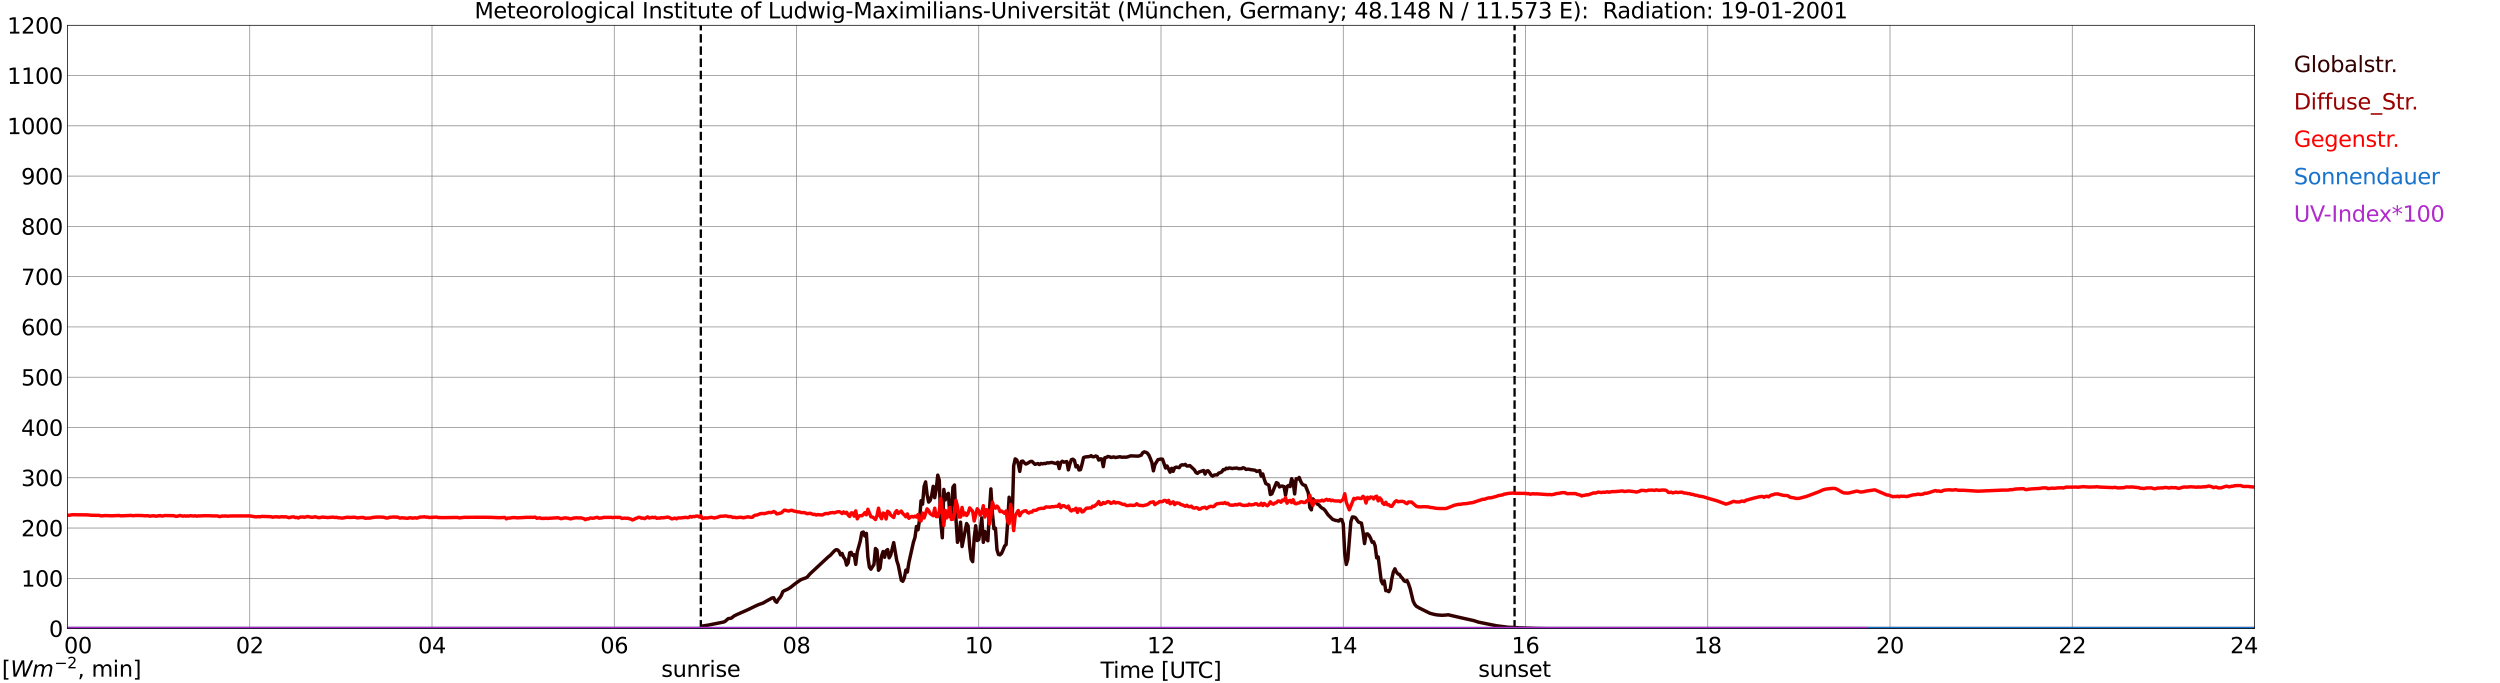 <?xml version="1.0" encoding="utf-8" standalone="no"?>
<!DOCTYPE svg PUBLIC "-//W3C//DTD SVG 1.1//EN"
  "http://www.w3.org/Graphics/SVG/1.1/DTD/svg11.dtd">
<svg xmlns:xlink="http://www.w3.org/1999/xlink" width="1085.4pt" height="296.64pt" viewBox="0 0 1085.4 296.64" xmlns="http://www.w3.org/2000/svg" version="1.1">
 <defs>
  <style type="text/css">*{stroke-linejoin: round; stroke-linecap: butt}</style>
 </defs>
 <g id="figure_1">
  <g id="patch_1">
   <path d="M 0 296.64 
L 1085.4 296.64 
L 1085.4 0 
L 0 0 
z
" style="fill: #ffffff"/>
  </g>
  <g id="axes_1">
   <g id="patch_2">
    <path d="M 29.306 272.909 
L 978.814 272.909 
L 978.814 10.976 
L 29.306 10.976 
z
" style="fill: #ffffff"/>
   </g>
   <g id="patch_3">
    <path d="M 978.814 272.909 
L 978.814 272.909 
L 978.814 10.976 
L 978.814 10.976 
z
" clip-path="url(#pb111fd3477)" style="fill: #d3d3d3; opacity: 0.25; stroke: #d3d3d3; stroke-linejoin: miter"/>
   </g>
   <g id="matplotlib.axis_1">
    <g id="xtick_1">
     <g id="line2d_1">
      <path d="M 29.306 272.909 
L 29.306 10.976 
" clip-path="url(#pb111fd3477)" style="fill: none; stroke: #808080; stroke-width: 0.3; stroke-linecap: square"/>
     </g>
     <g id="line2d_2"/>
     <g id="text_1">
      <!--    00 -->
      <g transform="translate(18.733 283.627) scale(0.095 -0.095)">
       <defs>
        <path id="DejaVuSans-20" transform="scale(0.016)"/>
        <path id="DejaVuSans-30" d="M 2034 4250 
Q 1547 4250 1301 3770 
Q 1056 3291 1056 2328 
Q 1056 1369 1301 889 
Q 1547 409 2034 409 
Q 2525 409 2770 889 
Q 3016 1369 3016 2328 
Q 3016 3291 2770 3770 
Q 2525 4250 2034 4250 
z
M 2034 4750 
Q 2819 4750 3233 4129 
Q 3647 3509 3647 2328 
Q 3647 1150 3233 529 
Q 2819 -91 2034 -91 
Q 1250 -91 836 529 
Q 422 1150 422 2328 
Q 422 3509 836 4129 
Q 1250 4750 2034 4750 
z
" transform="scale(0.016)"/>
       </defs>
       <use xlink:href="#DejaVuSans-20"/>
       <use xlink:href="#DejaVuSans-20" transform="translate(31.787 0)"/>
       <use xlink:href="#DejaVuSans-20" transform="translate(63.574 0)"/>
       <use xlink:href="#DejaVuSans-30" transform="translate(95.361 0)"/>
       <use xlink:href="#DejaVuSans-30" transform="translate(158.984 0)"/>
      </g>
     </g>
    </g>
    <g id="xtick_2">
     <g id="line2d_3">
      <path d="M 108.431 272.909 
L 108.431 10.976 
" clip-path="url(#pb111fd3477)" style="fill: none; stroke: #808080; stroke-width: 0.3; stroke-linecap: square"/>
     </g>
     <g id="line2d_4"/>
     <g id="text_2">
      <!-- 02 -->
      <g transform="translate(102.387 283.627) scale(0.095 -0.095)">
       <defs>
        <path id="DejaVuSans-32" d="M 1228 531 
L 3431 531 
L 3431 0 
L 469 0 
L 469 531 
Q 828 903 1448 1529 
Q 2069 2156 2228 2338 
Q 2531 2678 2651 2914 
Q 2772 3150 2772 3378 
Q 2772 3750 2511 3984 
Q 2250 4219 1831 4219 
Q 1534 4219 1204 4116 
Q 875 4013 500 3803 
L 500 4441 
Q 881 4594 1212 4672 
Q 1544 4750 1819 4750 
Q 2544 4750 2975 4387 
Q 3406 4025 3406 3419 
Q 3406 3131 3298 2873 
Q 3191 2616 2906 2266 
Q 2828 2175 2409 1742 
Q 1991 1309 1228 531 
z
" transform="scale(0.016)"/>
       </defs>
       <use xlink:href="#DejaVuSans-30"/>
       <use xlink:href="#DejaVuSans-32" transform="translate(63.623 0)"/>
      </g>
     </g>
    </g>
    <g id="xtick_3">
     <g id="line2d_5">
      <path d="M 187.557 272.909 
L 187.557 10.976 
" clip-path="url(#pb111fd3477)" style="fill: none; stroke: #808080; stroke-width: 0.3; stroke-linecap: square"/>
     </g>
     <g id="line2d_6"/>
     <g id="text_3">
      <!-- 04 -->
      <g transform="translate(181.513 283.627) scale(0.095 -0.095)">
       <defs>
        <path id="DejaVuSans-34" d="M 2419 4116 
L 825 1625 
L 2419 1625 
L 2419 4116 
z
M 2253 4666 
L 3047 4666 
L 3047 1625 
L 3713 1625 
L 3713 1100 
L 3047 1100 
L 3047 0 
L 2419 0 
L 2419 1100 
L 313 1100 
L 313 1709 
L 2253 4666 
z
" transform="scale(0.016)"/>
       </defs>
       <use xlink:href="#DejaVuSans-30"/>
       <use xlink:href="#DejaVuSans-34" transform="translate(63.623 0)"/>
      </g>
     </g>
    </g>
    <g id="xtick_4">
     <g id="line2d_7">
      <path d="M 266.683 272.909 
L 266.683 10.976 
" clip-path="url(#pb111fd3477)" style="fill: none; stroke: #808080; stroke-width: 0.3; stroke-linecap: square"/>
     </g>
     <g id="line2d_8"/>
     <g id="text_4">
      <!-- 06 -->
      <g transform="translate(260.638 283.627) scale(0.095 -0.095)">
       <defs>
        <path id="DejaVuSans-36" d="M 2113 2584 
Q 1688 2584 1439 2293 
Q 1191 2003 1191 1497 
Q 1191 994 1439 701 
Q 1688 409 2113 409 
Q 2538 409 2786 701 
Q 3034 994 3034 1497 
Q 3034 2003 2786 2293 
Q 2538 2584 2113 2584 
z
M 3366 4563 
L 3366 3988 
Q 3128 4100 2886 4159 
Q 2644 4219 2406 4219 
Q 1781 4219 1451 3797 
Q 1122 3375 1075 2522 
Q 1259 2794 1537 2939 
Q 1816 3084 2150 3084 
Q 2853 3084 3261 2657 
Q 3669 2231 3669 1497 
Q 3669 778 3244 343 
Q 2819 -91 2113 -91 
Q 1303 -91 875 529 
Q 447 1150 447 2328 
Q 447 3434 972 4092 
Q 1497 4750 2381 4750 
Q 2619 4750 2861 4703 
Q 3103 4656 3366 4563 
z
" transform="scale(0.016)"/>
       </defs>
       <use xlink:href="#DejaVuSans-30"/>
       <use xlink:href="#DejaVuSans-36" transform="translate(63.623 0)"/>
      </g>
     </g>
    </g>
    <g id="xtick_5">
     <g id="line2d_9">
      <path d="M 345.808 272.909 
L 345.808 10.976 
" clip-path="url(#pb111fd3477)" style="fill: none; stroke: #808080; stroke-width: 0.3; stroke-linecap: square"/>
     </g>
     <g id="line2d_10"/>
     <g id="text_5">
      <!-- 08 -->
      <g transform="translate(339.764 283.627) scale(0.095 -0.095)">
       <defs>
        <path id="DejaVuSans-38" d="M 2034 2216 
Q 1584 2216 1326 1975 
Q 1069 1734 1069 1313 
Q 1069 891 1326 650 
Q 1584 409 2034 409 
Q 2484 409 2743 651 
Q 3003 894 3003 1313 
Q 3003 1734 2745 1975 
Q 2488 2216 2034 2216 
z
M 1403 2484 
Q 997 2584 770 2862 
Q 544 3141 544 3541 
Q 544 4100 942 4425 
Q 1341 4750 2034 4750 
Q 2731 4750 3128 4425 
Q 3525 4100 3525 3541 
Q 3525 3141 3298 2862 
Q 3072 2584 2669 2484 
Q 3125 2378 3379 2068 
Q 3634 1759 3634 1313 
Q 3634 634 3220 271 
Q 2806 -91 2034 -91 
Q 1263 -91 848 271 
Q 434 634 434 1313 
Q 434 1759 690 2068 
Q 947 2378 1403 2484 
z
M 1172 3481 
Q 1172 3119 1398 2916 
Q 1625 2713 2034 2713 
Q 2441 2713 2670 2916 
Q 2900 3119 2900 3481 
Q 2900 3844 2670 4047 
Q 2441 4250 2034 4250 
Q 1625 4250 1398 4047 
Q 1172 3844 1172 3481 
z
" transform="scale(0.016)"/>
       </defs>
       <use xlink:href="#DejaVuSans-30"/>
       <use xlink:href="#DejaVuSans-38" transform="translate(63.623 0)"/>
      </g>
     </g>
    </g>
    <g id="xtick_6">
     <g id="line2d_11">
      <path d="M 424.934 272.909 
L 424.934 10.976 
" clip-path="url(#pb111fd3477)" style="fill: none; stroke: #808080; stroke-width: 0.3; stroke-linecap: square"/>
     </g>
     <g id="line2d_12"/>
     <g id="text_6">
      <!-- 10 -->
      <g transform="translate(418.89 283.627) scale(0.095 -0.095)">
       <defs>
        <path id="DejaVuSans-31" d="M 794 531 
L 1825 531 
L 1825 4091 
L 703 3866 
L 703 4441 
L 1819 4666 
L 2450 4666 
L 2450 531 
L 3481 531 
L 3481 0 
L 794 0 
L 794 531 
z
" transform="scale(0.016)"/>
       </defs>
       <use xlink:href="#DejaVuSans-31"/>
       <use xlink:href="#DejaVuSans-30" transform="translate(63.623 0)"/>
      </g>
     </g>
    </g>
    <g id="xtick_7">
     <g id="line2d_13">
      <path d="M 504.06 272.909 
L 504.06 10.976 
" clip-path="url(#pb111fd3477)" style="fill: none; stroke: #808080; stroke-width: 0.3; stroke-linecap: square"/>
     </g>
     <g id="line2d_14"/>
     <g id="text_7">
      <!-- 12 -->
      <g transform="translate(498.015 283.627) scale(0.095 -0.095)">
       <use xlink:href="#DejaVuSans-31"/>
       <use xlink:href="#DejaVuSans-32" transform="translate(63.623 0)"/>
      </g>
     </g>
    </g>
    <g id="xtick_8">
     <g id="line2d_15">
      <path d="M 583.185 272.909 
L 583.185 10.976 
" clip-path="url(#pb111fd3477)" style="fill: none; stroke: #808080; stroke-width: 0.3; stroke-linecap: square"/>
     </g>
     <g id="line2d_16"/>
     <g id="text_8">
      <!-- 14 -->
      <g transform="translate(577.141 283.627) scale(0.095 -0.095)">
       <use xlink:href="#DejaVuSans-31"/>
       <use xlink:href="#DejaVuSans-34" transform="translate(63.623 0)"/>
      </g>
     </g>
    </g>
    <g id="xtick_9">
     <g id="line2d_17">
      <path d="M 662.311 272.909 
L 662.311 10.976 
" clip-path="url(#pb111fd3477)" style="fill: none; stroke: #808080; stroke-width: 0.3; stroke-linecap: square"/>
     </g>
     <g id="line2d_18"/>
     <g id="text_9">
      <!-- 16 -->
      <g transform="translate(656.267 283.627) scale(0.095 -0.095)">
       <use xlink:href="#DejaVuSans-31"/>
       <use xlink:href="#DejaVuSans-36" transform="translate(63.623 0)"/>
      </g>
     </g>
    </g>
    <g id="xtick_10">
     <g id="line2d_19">
      <path d="M 741.437 272.909 
L 741.437 10.976 
" clip-path="url(#pb111fd3477)" style="fill: none; stroke: #808080; stroke-width: 0.3; stroke-linecap: square"/>
     </g>
     <g id="line2d_20"/>
     <g id="text_10">
      <!-- 18 -->
      <g transform="translate(735.392 283.627) scale(0.095 -0.095)">
       <use xlink:href="#DejaVuSans-31"/>
       <use xlink:href="#DejaVuSans-38" transform="translate(63.623 0)"/>
      </g>
     </g>
    </g>
    <g id="xtick_11">
     <g id="line2d_21">
      <path d="M 820.562 272.909 
L 820.562 10.976 
" clip-path="url(#pb111fd3477)" style="fill: none; stroke: #808080; stroke-width: 0.3; stroke-linecap: square"/>
     </g>
     <g id="line2d_22"/>
     <g id="text_11">
      <!-- 20 -->
      <g transform="translate(814.518 283.627) scale(0.095 -0.095)">
       <use xlink:href="#DejaVuSans-32"/>
       <use xlink:href="#DejaVuSans-30" transform="translate(63.623 0)"/>
      </g>
     </g>
    </g>
    <g id="xtick_12">
     <g id="line2d_23">
      <path d="M 899.688 272.909 
L 899.688 10.976 
" clip-path="url(#pb111fd3477)" style="fill: none; stroke: #808080; stroke-width: 0.3; stroke-linecap: square"/>
     </g>
     <g id="line2d_24"/>
     <g id="text_12">
      <!-- 22 -->
      <g transform="translate(893.644 283.627) scale(0.095 -0.095)">
       <use xlink:href="#DejaVuSans-32"/>
       <use xlink:href="#DejaVuSans-32" transform="translate(63.623 0)"/>
      </g>
     </g>
    </g>
    <g id="xtick_13">
     <g id="line2d_25">
      <path d="M 978.814 272.909 
L 978.814 10.976 
" clip-path="url(#pb111fd3477)" style="fill: none; stroke: #808080; stroke-width: 0.3; stroke-linecap: square"/>
     </g>
     <g id="line2d_26"/>
     <g id="text_13">
      <!-- 24    -->
      <g transform="translate(968.241 283.627) scale(0.095 -0.095)">
       <use xlink:href="#DejaVuSans-32"/>
       <use xlink:href="#DejaVuSans-34" transform="translate(63.623 0)"/>
       <use xlink:href="#DejaVuSans-20" transform="translate(127.246 0)"/>
       <use xlink:href="#DejaVuSans-20" transform="translate(159.033 0)"/>
       <use xlink:href="#DejaVuSans-20" transform="translate(190.82 0)"/>
      </g>
     </g>
    </g>
    <g id="text_14">
     <!-- Time [UTC] -->
     <g transform="translate(477.806 294.322) scale(0.095 -0.095)">
      <defs>
       <path id="DejaVuSans-54" d="M -19 4666 
L 3928 4666 
L 3928 4134 
L 2272 4134 
L 2272 0 
L 1638 0 
L 1638 4134 
L -19 4134 
L -19 4666 
z
" transform="scale(0.016)"/>
       <path id="DejaVuSans-69" d="M 603 3500 
L 1178 3500 
L 1178 0 
L 603 0 
L 603 3500 
z
M 603 4863 
L 1178 4863 
L 1178 4134 
L 603 4134 
L 603 4863 
z
" transform="scale(0.016)"/>
       <path id="DejaVuSans-6d" d="M 3328 2828 
Q 3544 3216 3844 3400 
Q 4144 3584 4550 3584 
Q 5097 3584 5394 3201 
Q 5691 2819 5691 2113 
L 5691 0 
L 5113 0 
L 5113 2094 
Q 5113 2597 4934 2840 
Q 4756 3084 4391 3084 
Q 3944 3084 3684 2787 
Q 3425 2491 3425 1978 
L 3425 0 
L 2847 0 
L 2847 2094 
Q 2847 2600 2669 2842 
Q 2491 3084 2119 3084 
Q 1678 3084 1418 2786 
Q 1159 2488 1159 1978 
L 1159 0 
L 581 0 
L 581 3500 
L 1159 3500 
L 1159 2956 
Q 1356 3278 1631 3431 
Q 1906 3584 2284 3584 
Q 2666 3584 2933 3390 
Q 3200 3197 3328 2828 
z
" transform="scale(0.016)"/>
       <path id="DejaVuSans-65" d="M 3597 1894 
L 3597 1613 
L 953 1613 
Q 991 1019 1311 708 
Q 1631 397 2203 397 
Q 2534 397 2845 478 
Q 3156 559 3463 722 
L 3463 178 
Q 3153 47 2828 -22 
Q 2503 -91 2169 -91 
Q 1331 -91 842 396 
Q 353 884 353 1716 
Q 353 2575 817 3079 
Q 1281 3584 2069 3584 
Q 2775 3584 3186 3129 
Q 3597 2675 3597 1894 
z
M 3022 2063 
Q 3016 2534 2758 2815 
Q 2500 3097 2075 3097 
Q 1594 3097 1305 2825 
Q 1016 2553 972 2059 
L 3022 2063 
z
" transform="scale(0.016)"/>
       <path id="DejaVuSans-5b" d="M 550 4863 
L 1875 4863 
L 1875 4416 
L 1125 4416 
L 1125 -397 
L 1875 -397 
L 1875 -844 
L 550 -844 
L 550 4863 
z
" transform="scale(0.016)"/>
       <path id="DejaVuSans-55" d="M 556 4666 
L 1191 4666 
L 1191 1831 
Q 1191 1081 1462 751 
Q 1734 422 2344 422 
Q 2950 422 3222 751 
Q 3494 1081 3494 1831 
L 3494 4666 
L 4128 4666 
L 4128 1753 
Q 4128 841 3676 375 
Q 3225 -91 2344 -91 
Q 1459 -91 1007 375 
Q 556 841 556 1753 
L 556 4666 
z
" transform="scale(0.016)"/>
       <path id="DejaVuSans-43" d="M 4122 4306 
L 4122 3641 
Q 3803 3938 3442 4084 
Q 3081 4231 2675 4231 
Q 1875 4231 1450 3742 
Q 1025 3253 1025 2328 
Q 1025 1406 1450 917 
Q 1875 428 2675 428 
Q 3081 428 3442 575 
Q 3803 722 4122 1019 
L 4122 359 
Q 3791 134 3420 21 
Q 3050 -91 2638 -91 
Q 1578 -91 968 557 
Q 359 1206 359 2328 
Q 359 3453 968 4101 
Q 1578 4750 2638 4750 
Q 3056 4750 3426 4639 
Q 3797 4528 4122 4306 
z
" transform="scale(0.016)"/>
       <path id="DejaVuSans-5d" d="M 1947 4863 
L 1947 -844 
L 622 -844 
L 622 -397 
L 1369 -397 
L 1369 4416 
L 622 4416 
L 622 4863 
L 1947 4863 
z
" transform="scale(0.016)"/>
      </defs>
      <use xlink:href="#DejaVuSans-54"/>
      <use xlink:href="#DejaVuSans-69" transform="translate(57.959 0)"/>
      <use xlink:href="#DejaVuSans-6d" transform="translate(85.742 0)"/>
      <use xlink:href="#DejaVuSans-65" transform="translate(183.154 0)"/>
      <use xlink:href="#DejaVuSans-20" transform="translate(244.678 0)"/>
      <use xlink:href="#DejaVuSans-5b" transform="translate(276.465 0)"/>
      <use xlink:href="#DejaVuSans-55" transform="translate(315.479 0)"/>
      <use xlink:href="#DejaVuSans-54" transform="translate(388.672 0)"/>
      <use xlink:href="#DejaVuSans-43" transform="translate(443.881 0)"/>
      <use xlink:href="#DejaVuSans-5d" transform="translate(513.705 0)"/>
     </g>
    </g>
   </g>
   <g id="matplotlib.axis_2">
    <g id="ytick_1">
     <g id="line2d_27">
      <path d="M 29.306 272.909 
L 978.814 272.909 
" clip-path="url(#pb111fd3477)" style="fill: none; stroke: #808080; stroke-width: 0.3; stroke-linecap: square"/>
     </g>
     <g id="line2d_28"/>
     <g id="text_15">
      <!-- 0 -->
      <g transform="translate(21.261 276.518) scale(0.095 -0.095)">
       <use xlink:href="#DejaVuSans-30"/>
      </g>
     </g>
    </g>
    <g id="ytick_2">
     <g id="line2d_29">
      <path d="M 29.306 251.081 
L 978.814 251.081 
" clip-path="url(#pb111fd3477)" style="fill: none; stroke: #808080; stroke-width: 0.3; stroke-linecap: square"/>
     </g>
     <g id="line2d_30"/>
     <g id="text_16">
      <!-- 100 -->
      <g transform="translate(9.173 254.69) scale(0.095 -0.095)">
       <use xlink:href="#DejaVuSans-31"/>
       <use xlink:href="#DejaVuSans-30" transform="translate(63.623 0)"/>
       <use xlink:href="#DejaVuSans-30" transform="translate(127.246 0)"/>
      </g>
     </g>
    </g>
    <g id="ytick_3">
     <g id="line2d_31">
      <path d="M 29.306 229.253 
L 978.814 229.253 
" clip-path="url(#pb111fd3477)" style="fill: none; stroke: #808080; stroke-width: 0.3; stroke-linecap: square"/>
     </g>
     <g id="line2d_32"/>
     <g id="text_17">
      <!-- 200 -->
      <g transform="translate(9.173 232.863) scale(0.095 -0.095)">
       <use xlink:href="#DejaVuSans-32"/>
       <use xlink:href="#DejaVuSans-30" transform="translate(63.623 0)"/>
       <use xlink:href="#DejaVuSans-30" transform="translate(127.246 0)"/>
      </g>
     </g>
    </g>
    <g id="ytick_4">
     <g id="line2d_33">
      <path d="M 29.306 207.426 
L 978.814 207.426 
" clip-path="url(#pb111fd3477)" style="fill: none; stroke: #808080; stroke-width: 0.3; stroke-linecap: square"/>
     </g>
     <g id="line2d_34"/>
     <g id="text_18">
      <!-- 300 -->
      <g transform="translate(9.173 211.035) scale(0.095 -0.095)">
       <defs>
        <path id="DejaVuSans-33" d="M 2597 2516 
Q 3050 2419 3304 2112 
Q 3559 1806 3559 1356 
Q 3559 666 3084 287 
Q 2609 -91 1734 -91 
Q 1441 -91 1130 -33 
Q 819 25 488 141 
L 488 750 
Q 750 597 1062 519 
Q 1375 441 1716 441 
Q 2309 441 2620 675 
Q 2931 909 2931 1356 
Q 2931 1769 2642 2001 
Q 2353 2234 1838 2234 
L 1294 2234 
L 1294 2753 
L 1863 2753 
Q 2328 2753 2575 2939 
Q 2822 3125 2822 3475 
Q 2822 3834 2567 4026 
Q 2313 4219 1838 4219 
Q 1578 4219 1281 4162 
Q 984 4106 628 3988 
L 628 4550 
Q 988 4650 1302 4700 
Q 1616 4750 1894 4750 
Q 2613 4750 3031 4423 
Q 3450 4097 3450 3541 
Q 3450 3153 3228 2886 
Q 3006 2619 2597 2516 
z
" transform="scale(0.016)"/>
       </defs>
       <use xlink:href="#DejaVuSans-33"/>
       <use xlink:href="#DejaVuSans-30" transform="translate(63.623 0)"/>
       <use xlink:href="#DejaVuSans-30" transform="translate(127.246 0)"/>
      </g>
     </g>
    </g>
    <g id="ytick_5">
     <g id="line2d_35">
      <path d="M 29.306 185.598 
L 978.814 185.598 
" clip-path="url(#pb111fd3477)" style="fill: none; stroke: #808080; stroke-width: 0.3; stroke-linecap: square"/>
     </g>
     <g id="line2d_36"/>
     <g id="text_19">
      <!-- 400 -->
      <g transform="translate(9.173 189.207) scale(0.095 -0.095)">
       <use xlink:href="#DejaVuSans-34"/>
       <use xlink:href="#DejaVuSans-30" transform="translate(63.623 0)"/>
       <use xlink:href="#DejaVuSans-30" transform="translate(127.246 0)"/>
      </g>
     </g>
    </g>
    <g id="ytick_6">
     <g id="line2d_37">
      <path d="M 29.306 163.77 
L 978.814 163.77 
" clip-path="url(#pb111fd3477)" style="fill: none; stroke: #808080; stroke-width: 0.3; stroke-linecap: square"/>
     </g>
     <g id="line2d_38"/>
     <g id="text_20">
      <!-- 500 -->
      <g transform="translate(9.173 167.379) scale(0.095 -0.095)">
       <defs>
        <path id="DejaVuSans-35" d="M 691 4666 
L 3169 4666 
L 3169 4134 
L 1269 4134 
L 1269 2991 
Q 1406 3038 1543 3061 
Q 1681 3084 1819 3084 
Q 2600 3084 3056 2656 
Q 3513 2228 3513 1497 
Q 3513 744 3044 326 
Q 2575 -91 1722 -91 
Q 1428 -91 1123 -41 
Q 819 9 494 109 
L 494 744 
Q 775 591 1075 516 
Q 1375 441 1709 441 
Q 2250 441 2565 725 
Q 2881 1009 2881 1497 
Q 2881 1984 2565 2268 
Q 2250 2553 1709 2553 
Q 1456 2553 1204 2497 
Q 953 2441 691 2322 
L 691 4666 
z
" transform="scale(0.016)"/>
       </defs>
       <use xlink:href="#DejaVuSans-35"/>
       <use xlink:href="#DejaVuSans-30" transform="translate(63.623 0)"/>
       <use xlink:href="#DejaVuSans-30" transform="translate(127.246 0)"/>
      </g>
     </g>
    </g>
    <g id="ytick_7">
     <g id="line2d_39">
      <path d="M 29.306 141.942 
L 978.814 141.942 
" clip-path="url(#pb111fd3477)" style="fill: none; stroke: #808080; stroke-width: 0.3; stroke-linecap: square"/>
     </g>
     <g id="line2d_40"/>
     <g id="text_21">
      <!-- 600 -->
      <g transform="translate(9.173 145.551) scale(0.095 -0.095)">
       <use xlink:href="#DejaVuSans-36"/>
       <use xlink:href="#DejaVuSans-30" transform="translate(63.623 0)"/>
       <use xlink:href="#DejaVuSans-30" transform="translate(127.246 0)"/>
      </g>
     </g>
    </g>
    <g id="ytick_8">
     <g id="line2d_41">
      <path d="M 29.306 120.114 
L 978.814 120.114 
" clip-path="url(#pb111fd3477)" style="fill: none; stroke: #808080; stroke-width: 0.3; stroke-linecap: square"/>
     </g>
     <g id="line2d_42"/>
     <g id="text_22">
      <!-- 700 -->
      <g transform="translate(9.173 123.724) scale(0.095 -0.095)">
       <defs>
        <path id="DejaVuSans-37" d="M 525 4666 
L 3525 4666 
L 3525 4397 
L 1831 0 
L 1172 0 
L 2766 4134 
L 525 4134 
L 525 4666 
z
" transform="scale(0.016)"/>
       </defs>
       <use xlink:href="#DejaVuSans-37"/>
       <use xlink:href="#DejaVuSans-30" transform="translate(63.623 0)"/>
       <use xlink:href="#DejaVuSans-30" transform="translate(127.246 0)"/>
      </g>
     </g>
    </g>
    <g id="ytick_9">
     <g id="line2d_43">
      <path d="M 29.306 98.287 
L 978.814 98.287 
" clip-path="url(#pb111fd3477)" style="fill: none; stroke: #808080; stroke-width: 0.3; stroke-linecap: square"/>
     </g>
     <g id="line2d_44"/>
     <g id="text_23">
      <!-- 800 -->
      <g transform="translate(9.173 101.896) scale(0.095 -0.095)">
       <use xlink:href="#DejaVuSans-38"/>
       <use xlink:href="#DejaVuSans-30" transform="translate(63.623 0)"/>
       <use xlink:href="#DejaVuSans-30" transform="translate(127.246 0)"/>
      </g>
     </g>
    </g>
    <g id="ytick_10">
     <g id="line2d_45">
      <path d="M 29.306 76.459 
L 978.814 76.459 
" clip-path="url(#pb111fd3477)" style="fill: none; stroke: #808080; stroke-width: 0.3; stroke-linecap: square"/>
     </g>
     <g id="line2d_46"/>
     <g id="text_24">
      <!-- 900 -->
      <g transform="translate(9.173 80.068) scale(0.095 -0.095)">
       <defs>
        <path id="DejaVuSans-39" d="M 703 97 
L 703 672 
Q 941 559 1184 500 
Q 1428 441 1663 441 
Q 2288 441 2617 861 
Q 2947 1281 2994 2138 
Q 2813 1869 2534 1725 
Q 2256 1581 1919 1581 
Q 1219 1581 811 2004 
Q 403 2428 403 3163 
Q 403 3881 828 4315 
Q 1253 4750 1959 4750 
Q 2769 4750 3195 4129 
Q 3622 3509 3622 2328 
Q 3622 1225 3098 567 
Q 2575 -91 1691 -91 
Q 1453 -91 1209 -44 
Q 966 3 703 97 
z
M 1959 2075 
Q 2384 2075 2632 2365 
Q 2881 2656 2881 3163 
Q 2881 3666 2632 3958 
Q 2384 4250 1959 4250 
Q 1534 4250 1286 3958 
Q 1038 3666 1038 3163 
Q 1038 2656 1286 2365 
Q 1534 2075 1959 2075 
z
" transform="scale(0.016)"/>
       </defs>
       <use xlink:href="#DejaVuSans-39"/>
       <use xlink:href="#DejaVuSans-30" transform="translate(63.623 0)"/>
       <use xlink:href="#DejaVuSans-30" transform="translate(127.246 0)"/>
      </g>
     </g>
    </g>
    <g id="ytick_11">
     <g id="line2d_47">
      <path d="M 29.306 54.631 
L 978.814 54.631 
" clip-path="url(#pb111fd3477)" style="fill: none; stroke: #808080; stroke-width: 0.3; stroke-linecap: square"/>
     </g>
     <g id="line2d_48"/>
     <g id="text_25">
      <!-- 1000 -->
      <g transform="translate(3.128 58.24) scale(0.095 -0.095)">
       <use xlink:href="#DejaVuSans-31"/>
       <use xlink:href="#DejaVuSans-30" transform="translate(63.623 0)"/>
       <use xlink:href="#DejaVuSans-30" transform="translate(127.246 0)"/>
       <use xlink:href="#DejaVuSans-30" transform="translate(190.869 0)"/>
      </g>
     </g>
    </g>
    <g id="ytick_12">
     <g id="line2d_49">
      <path d="M 29.306 32.803 
L 978.814 32.803 
" clip-path="url(#pb111fd3477)" style="fill: none; stroke: #808080; stroke-width: 0.3; stroke-linecap: square"/>
     </g>
     <g id="line2d_50"/>
     <g id="text_26">
      <!-- 1100 -->
      <g transform="translate(3.128 36.413) scale(0.095 -0.095)">
       <use xlink:href="#DejaVuSans-31"/>
       <use xlink:href="#DejaVuSans-31" transform="translate(63.623 0)"/>
       <use xlink:href="#DejaVuSans-30" transform="translate(127.246 0)"/>
       <use xlink:href="#DejaVuSans-30" transform="translate(190.869 0)"/>
      </g>
     </g>
    </g>
    <g id="ytick_13">
     <g id="line2d_51">
      <path d="M 29.306 10.976 
L 978.814 10.976 
" clip-path="url(#pb111fd3477)" style="fill: none; stroke: #808080; stroke-width: 0.3; stroke-linecap: square"/>
     </g>
     <g id="line2d_52"/>
     <g id="text_27">
      <!-- 1200 -->
      <g transform="translate(3.128 14.585) scale(0.095 -0.095)">
       <use xlink:href="#DejaVuSans-31"/>
       <use xlink:href="#DejaVuSans-32" transform="translate(63.623 0)"/>
       <use xlink:href="#DejaVuSans-30" transform="translate(127.246 0)"/>
       <use xlink:href="#DejaVuSans-30" transform="translate(190.869 0)"/>
      </g>
     </g>
    </g>
   </g>
   <g id="line2d_53">
    <path d="M 304.267 272.909 
L 304.267 10.976 
" clip-path="url(#pb111fd3477)" style="fill: none; stroke-dasharray: 3.7,1.6; stroke-dashoffset: 0; stroke: #000000"/>
   </g>
   <g id="line2d_54">
    <path d="M 657.564 272.909 
L 657.564 10.976 
" clip-path="url(#pb111fd3477)" style="fill: none; stroke-dasharray: 3.7,1.6; stroke-dashoffset: 0; stroke: #000000"/>
   </g>
   <g id="line2d_55">
    <path d="M 29.306 272.909 
L 304.267 272.909 
L 304.927 271.798 
L 307.564 271.383 
L 314.158 270.065 
L 314.818 269.777 
L 316.136 268.589 
L 317.455 268.406 
L 318.774 267.382 
L 320.093 266.745 
L 324.708 264.702 
L 328.005 263.106 
L 329.324 262.504 
L 331.302 261.82 
L 332.621 261.039 
L 335.258 259.596 
L 335.918 259.509 
L 336.577 260.997 
L 337.236 261.482 
L 337.896 260.236 
L 338.555 259.57 
L 339.215 258.52 
L 339.874 256.85 
L 340.533 256.44 
L 341.852 255.872 
L 343.171 255.058 
L 345.149 253.482 
L 346.468 252.524 
L 347.787 251.64 
L 349.105 251.147 
L 349.765 250.941 
L 350.424 250.572 
L 351.743 249.084 
L 359.655 241.717 
L 360.315 241.243 
L 362.293 239.148 
L 362.952 238.661 
L 363.612 238.731 
L 364.271 239.373 
L 364.93 240.927 
L 365.59 240.274 
L 366.249 241.933 
L 366.909 242.778 
L 367.568 245.334 
L 368.227 244.419 
L 368.887 240.023 
L 369.546 239.805 
L 370.206 241.143 
L 370.865 240.815 
L 371.524 245.022 
L 372.184 239.617 
L 373.502 234.885 
L 374.162 231.253 
L 374.821 230.978 
L 375.481 232.733 
L 376.14 231.576 
L 376.799 241.865 
L 377.459 246.24 
L 378.118 247.115 
L 379.437 245.063 
L 380.096 238.142 
L 380.756 238.833 
L 381.415 247.597 
L 382.074 246.646 
L 382.734 241.451 
L 383.393 239.447 
L 384.053 241.942 
L 384.712 239.137 
L 385.371 238.598 
L 386.031 242.182 
L 386.69 241.029 
L 388.009 235.59 
L 389.328 243.352 
L 389.987 245.371 
L 391.306 251.928 
L 391.965 252.373 
L 392.624 250.869 
L 393.284 247.519 
L 393.943 248.361 
L 394.603 244.231 
L 396.581 235.372 
L 397.24 233.366 
L 397.899 228.581 
L 398.559 230.015 
L 399.218 225.796 
L 399.878 217.403 
L 400.537 218.903 
L 401.196 211.265 
L 401.856 209.222 
L 402.515 214.81 
L 403.175 217.99 
L 403.834 217.285 
L 404.493 215.098 
L 405.153 211.145 
L 405.812 216.102 
L 406.471 212.376 
L 407.131 206.29 
L 407.79 208.454 
L 408.45 226.544 
L 409.109 233.486 
L 409.768 212.496 
L 410.428 217.017 
L 411.087 214.928 
L 411.746 214.207 
L 412.406 224.233 
L 413.065 222.908 
L 413.725 211.505 
L 414.384 210.562 
L 415.043 225.379 
L 415.703 235.457 
L 416.362 233.861 
L 417.022 226.702 
L 417.681 237.271 
L 419.659 227.3 
L 420.318 228.358 
L 420.978 237.251 
L 421.637 242.708 
L 422.297 243.839 
L 422.956 233.547 
L 423.615 228.251 
L 424.275 234.686 
L 424.934 234.271 
L 425.593 230.083 
L 426.253 224.833 
L 426.912 235.457 
L 427.572 230.714 
L 428.231 234.016 
L 428.89 234.78 
L 429.55 222.107 
L 430.209 212.271 
L 430.869 222.895 
L 431.528 229.548 
L 432.187 229.338 
L 432.847 238.676 
L 433.506 240.741 
L 434.165 240.881 
L 434.825 240.235 
L 435.484 238.805 
L 436.144 237.085 
L 436.803 236.428 
L 437.462 227.027 
L 438.122 215.882 
L 438.781 222.823 
L 439.44 225.442 
L 440.1 202.231 
L 440.759 199.236 
L 441.419 199.644 
L 442.078 201.325 
L 442.737 204.662 
L 443.397 200.327 
L 444.056 200.187 
L 444.716 200.912 
L 445.375 201.464 
L 446.034 201.189 
L 447.353 200.375 
L 448.012 200.299 
L 449.331 201.593 
L 450.65 201.261 
L 451.309 201.7 
L 451.969 201.231 
L 452.628 201.395 
L 453.287 201.194 
L 453.947 201.281 
L 454.606 200.927 
L 455.266 200.993 
L 456.584 200.766 
L 458.563 201.27 
L 459.222 200.679 
L 459.881 203.424 
L 460.541 200.82 
L 461.2 200.255 
L 461.859 200.661 
L 463.178 200.395 
L 463.838 203.994 
L 464.497 201.432 
L 465.156 199.552 
L 465.816 199.367 
L 466.475 199.884 
L 467.134 202.691 
L 467.794 202.158 
L 468.453 204.044 
L 469.113 203.905 
L 469.772 201.569 
L 470.431 198.67 
L 471.091 198.411 
L 473.069 198.197 
L 473.728 197.834 
L 474.388 198.319 
L 475.047 198.295 
L 475.706 197.963 
L 476.366 198.24 
L 477.025 199.742 
L 477.685 199.207 
L 478.344 199.282 
L 479.003 202.599 
L 479.663 198.736 
L 480.322 198.609 
L 480.981 198.188 
L 481.641 198.295 
L 482.3 198.609 
L 483.619 198.378 
L 484.278 198.649 
L 486.256 198.293 
L 486.916 198.509 
L 488.235 198.47 
L 488.894 198.489 
L 489.553 198.374 
L 490.872 197.92 
L 494.169 198.046 
L 495.488 197.607 
L 496.147 196.536 
L 496.807 196.18 
L 497.466 196.378 
L 498.125 196.712 
L 498.785 197.603 
L 499.444 199.081 
L 500.103 200.864 
L 500.763 204.418 
L 501.422 201.685 
L 502.741 199.57 
L 504.06 199.301 
L 504.719 199.373 
L 506.038 203.184 
L 506.697 202.305 
L 508.016 205.005 
L 508.675 203.331 
L 509.335 204.634 
L 509.994 203.084 
L 510.654 202.802 
L 511.972 203.032 
L 512.632 202.028 
L 513.291 201.766 
L 513.95 201.921 
L 514.61 201.604 
L 515.269 202.327 
L 515.929 202.3 
L 516.588 202.145 
L 518.566 204.001 
L 519.226 205.142 
L 519.885 205.516 
L 520.544 204.952 
L 522.522 204.276 
L 523.182 205.828 
L 523.841 204.529 
L 524.501 204.394 
L 525.16 205.151 
L 525.819 206.269 
L 526.479 206.731 
L 527.138 206.269 
L 527.797 206.155 
L 528.457 206.203 
L 529.116 205.398 
L 529.776 205.212 
L 530.435 204.874 
L 531.094 203.885 
L 531.754 203.931 
L 532.413 203.265 
L 533.073 203.451 
L 533.732 203.132 
L 535.051 203.427 
L 535.71 203.296 
L 537.029 203.206 
L 537.688 203.475 
L 539.007 203.457 
L 539.666 203.071 
L 540.326 203.272 
L 540.985 203.813 
L 541.644 203.704 
L 542.304 203.726 
L 542.963 203.909 
L 544.282 204.053 
L 544.941 204.193 
L 545.601 204.669 
L 546.919 204.319 
L 547.579 206.74 
L 548.238 205.762 
L 548.898 208.113 
L 549.557 209.92 
L 550.876 210.636 
L 551.535 214.696 
L 552.195 214.391 
L 554.173 209.532 
L 554.832 209.857 
L 555.491 211.411 
L 556.151 211.06 
L 556.81 211.071 
L 557.47 211.237 
L 558.129 214.993 
L 558.788 211.224 
L 559.448 210.77 
L 560.107 211.25 
L 560.766 207.818 
L 561.426 209.277 
L 562.085 214.443 
L 562.745 207.862 
L 563.404 207.993 
L 564.063 207.277 
L 564.723 209.025 
L 565.382 210.174 
L 566.042 210.619 
L 566.701 210.732 
L 568.02 213.974 
L 568.679 220.404 
L 569.338 221.356 
L 569.998 216.602 
L 571.976 218.892 
L 572.635 219.208 
L 573.295 220.04 
L 573.954 220.592 
L 574.613 220.915 
L 575.273 221.592 
L 576.592 223.519 
L 578.57 225.486 
L 579.889 225.953 
L 580.548 226.018 
L 581.207 226.237 
L 581.867 225.54 
L 582.526 225.591 
L 583.185 227.47 
L 583.845 240.538 
L 584.504 245.065 
L 585.164 242.784 
L 586.482 226.486 
L 587.142 224.447 
L 587.801 224.486 
L 588.46 224.737 
L 589.779 226.645 
L 591.098 227.138 
L 591.757 230.799 
L 592.417 235.994 
L 593.076 231.892 
L 593.736 231.779 
L 594.395 232.466 
L 595.054 233.671 
L 595.714 235.417 
L 596.373 235.241 
L 597.032 237.022 
L 597.692 242.206 
L 598.351 241.791 
L 599.67 252.164 
L 600.329 253.51 
L 600.989 252.19 
L 601.648 256.429 
L 602.307 256.459 
L 602.967 256.881 
L 603.626 255.643 
L 604.286 251.245 
L 604.945 248.298 
L 605.604 246.958 
L 606.264 248.366 
L 606.923 249.189 
L 607.582 249.394 
L 608.242 250.426 
L 608.901 251.103 
L 609.561 252.124 
L 610.22 252.471 
L 610.879 252.063 
L 611.539 253.526 
L 612.198 255.453 
L 613.517 260.941 
L 614.176 262.296 
L 614.836 263.154 
L 616.154 263.94 
L 620.77 266.24 
L 622.748 266.766 
L 624.067 266.991 
L 626.045 267.129 
L 628.023 267.02 
L 628.683 266.902 
L 634.617 268.273 
L 639.892 269.449 
L 641.87 270.1 
L 649.783 271.693 
L 655.058 272.357 
L 657.036 272.394 
L 659.674 272.59 
L 667.586 272.848 
L 670.883 272.896 
L 676.817 272.909 
L 978.154 272.909 
L 978.154 272.909 
" clip-path="url(#pb111fd3477)" style="fill: none; stroke: #330000; stroke-width: 1.5; stroke-linecap: square"/>
   </g>
   <g id="line2d_56">
    <path d="M 0 0 
" clip-path="url(#pb111fd3477)" style="fill: none; stroke: #990000; stroke-width: 1.5; stroke-linecap: square"/>
   </g>
   <g id="line2d_57">
    <path d="M 29.306 223.617 
L 29.965 223.735 
L 31.284 223.475 
L 37.878 223.545 
L 39.856 223.711 
L 43.153 223.751 
L 43.812 223.975 
L 45.79 223.836 
L 48.428 223.938 
L 51.725 223.801 
L 52.384 223.962 
L 57 223.775 
L 57.659 223.912 
L 58.978 223.788 
L 61.615 223.829 
L 62.934 223.938 
L 64.253 223.884 
L 64.912 224.091 
L 66.89 223.905 
L 67.55 224.124 
L 69.528 223.836 
L 70.187 224.043 
L 70.847 224.002 
L 71.506 223.827 
L 75.462 223.897 
L 76.122 224.104 
L 76.781 224.17 
L 78.1 223.809 
L 79.419 224.091 
L 80.078 223.958 
L 80.737 224.071 
L 81.397 223.991 
L 82.056 224.036 
L 82.716 223.901 
L 84.034 224.021 
L 84.694 223.94 
L 85.353 224.095 
L 86.013 223.999 
L 87.331 223.967 
L 88.65 223.903 
L 89.969 223.901 
L 92.606 223.986 
L 94.584 224.012 
L 95.244 224.303 
L 96.563 224.01 
L 97.222 224.074 
L 97.881 223.978 
L 98.541 224.1 
L 100.519 224.006 
L 108.431 223.986 
L 111.069 224.41 
L 112.388 224.298 
L 113.047 224.366 
L 113.707 224.194 
L 117.663 224.329 
L 118.322 224.578 
L 118.982 224.421 
L 120.3 224.368 
L 120.96 224.514 
L 122.278 224.333 
L 122.938 224.416 
L 124.257 224.397 
L 125.575 224.776 
L 126.235 224.517 
L 127.553 224.386 
L 128.213 224.704 
L 128.872 224.654 
L 129.532 224.894 
L 130.191 224.51 
L 131.51 224.438 
L 132.169 224.578 
L 133.488 224.246 
L 134.807 224.504 
L 135.466 224.591 
L 136.125 224.534 
L 136.785 224.359 
L 138.104 224.7 
L 138.763 224.731 
L 140.082 224.473 
L 140.741 224.593 
L 141.4 224.589 
L 142.06 224.707 
L 144.697 224.51 
L 145.357 224.689 
L 146.016 224.578 
L 146.676 224.779 
L 147.335 224.798 
L 148.654 224.949 
L 150.632 224.576 
L 151.951 224.654 
L 153.929 224.562 
L 155.247 224.851 
L 156.566 224.678 
L 157.885 224.691 
L 158.544 225.006 
L 159.863 224.914 
L 160.523 224.951 
L 161.841 224.659 
L 163.16 224.512 
L 164.479 224.475 
L 166.457 224.547 
L 167.776 224.916 
L 168.435 224.875 
L 169.094 224.608 
L 170.413 224.486 
L 171.073 224.451 
L 171.732 224.554 
L 172.391 224.451 
L 173.71 224.953 
L 174.37 224.783 
L 177.007 225.045 
L 177.666 224.803 
L 178.326 224.787 
L 178.985 224.964 
L 180.304 224.803 
L 180.963 224.964 
L 182.282 224.508 
L 183.601 224.44 
L 184.26 224.34 
L 184.92 224.543 
L 185.579 224.466 
L 186.238 224.683 
L 189.535 224.495 
L 190.195 224.68 
L 192.173 224.739 
L 197.448 224.665 
L 198.767 224.659 
L 199.426 224.87 
L 201.404 224.606 
L 207.339 224.58 
L 211.295 224.587 
L 213.273 224.611 
L 216.57 224.765 
L 219.207 224.661 
L 219.867 225.263 
L 220.526 224.907 
L 221.186 224.944 
L 222.504 224.726 
L 223.823 224.724 
L 224.482 224.84 
L 228.439 224.617 
L 231.736 224.604 
L 232.395 224.525 
L 233.054 225.012 
L 234.373 224.814 
L 235.033 225.075 
L 236.351 225.069 
L 237.011 224.977 
L 237.67 225.067 
L 242.286 224.776 
L 243.604 225.2 
L 244.923 224.892 
L 245.583 224.855 
L 246.901 225.023 
L 247.561 225.276 
L 248.22 225.178 
L 248.88 224.94 
L 250.198 224.803 
L 251.517 224.875 
L 252.176 224.818 
L 253.495 225.169 
L 254.155 225.636 
L 254.814 225.237 
L 255.473 225.322 
L 256.133 224.918 
L 256.792 224.916 
L 257.451 225.038 
L 258.77 224.693 
L 259.43 224.617 
L 260.089 225.008 
L 261.408 224.831 
L 262.067 224.645 
L 265.364 224.613 
L 266.023 224.75 
L 266.683 224.613 
L 269.32 224.637 
L 269.98 225.084 
L 271.298 224.931 
L 271.958 225.036 
L 272.617 224.971 
L 273.277 225.237 
L 273.936 225.357 
L 274.595 225.75 
L 275.255 225.51 
L 275.914 225.11 
L 276.573 224.907 
L 277.233 224.573 
L 277.892 224.672 
L 278.552 224.988 
L 279.211 224.905 
L 279.87 225.163 
L 281.189 224.423 
L 281.849 224.899 
L 282.508 224.8 
L 283.167 224.567 
L 283.827 224.763 
L 284.486 224.6 
L 285.145 225.034 
L 285.805 224.91 
L 286.464 224.979 
L 287.124 224.735 
L 287.783 224.818 
L 289.102 224.654 
L 289.761 224.482 
L 290.42 224.63 
L 291.739 225.281 
L 293.058 224.923 
L 293.717 225.248 
L 294.377 224.851 
L 295.696 224.857 
L 297.674 224.6 
L 298.333 224.748 
L 298.992 224.678 
L 299.652 224.224 
L 300.311 224.486 
L 300.971 224.213 
L 301.63 224.311 
L 302.289 224.041 
L 302.949 224.074 
L 303.608 224.449 
L 304.267 223.94 
L 304.927 225.097 
L 306.246 224.811 
L 306.905 224.907 
L 308.883 224.593 
L 310.202 224.907 
L 310.861 224.689 
L 311.521 224.606 
L 312.18 224.298 
L 312.839 224.137 
L 314.158 224.091 
L 314.818 223.997 
L 315.477 224.047 
L 316.136 224.259 
L 317.455 224.298 
L 318.114 224.656 
L 318.774 224.573 
L 319.433 224.722 
L 320.093 224.744 
L 320.752 224.613 
L 322.071 224.602 
L 322.73 224.814 
L 324.708 224.364 
L 326.027 224.615 
L 326.686 224.565 
L 327.346 223.903 
L 328.005 223.657 
L 328.665 223.617 
L 329.983 223.067 
L 330.643 222.928 
L 331.961 222.991 
L 333.94 222.445 
L 334.599 222.546 
L 335.258 222.445 
L 335.918 222.078 
L 336.577 222.402 
L 337.236 223.128 
L 337.896 223.019 
L 339.215 222.672 
L 340.533 221.48 
L 341.193 221.568 
L 341.852 221.784 
L 342.512 221.869 
L 343.171 221.614 
L 343.83 221.528 
L 344.49 221.832 
L 346.468 222.266 
L 347.127 222.271 
L 347.787 222.528 
L 349.105 222.552 
L 349.765 222.722 
L 350.424 223.035 
L 351.743 222.838 
L 353.062 223.353 
L 353.721 223.307 
L 354.38 223.606 
L 355.04 223.401 
L 356.359 223.556 
L 357.018 223.585 
L 358.337 222.958 
L 359.655 222.984 
L 360.315 222.674 
L 361.634 222.517 
L 362.293 222.685 
L 362.952 222.391 
L 364.271 222.111 
L 364.93 222.406 
L 365.59 222.952 
L 366.249 222.251 
L 366.909 222.823 
L 367.568 222.421 
L 368.227 223.589 
L 368.887 224.242 
L 369.546 222.679 
L 370.206 222.69 
L 370.865 224.093 
L 371.524 221.819 
L 372.184 225.254 
L 372.843 224.082 
L 373.502 223.855 
L 374.162 223.936 
L 374.821 223.388 
L 375.481 222.589 
L 376.14 223.508 
L 376.799 221.101 
L 378.118 224.366 
L 378.777 224.471 
L 379.437 224.929 
L 380.096 225.56 
L 380.756 223.862 
L 381.415 220.638 
L 382.074 223.997 
L 382.734 225.204 
L 383.393 222.744 
L 384.053 222.976 
L 384.712 225.322 
L 385.371 221.956 
L 386.031 222.421 
L 386.69 223.602 
L 388.009 224.663 
L 388.668 222.482 
L 389.328 221.699 
L 389.987 222.919 
L 391.306 221.889 
L 391.965 222.976 
L 392.624 223.548 
L 393.284 224.37 
L 393.943 223.117 
L 394.603 225.025 
L 395.262 224.466 
L 395.921 224.2 
L 396.581 224.469 
L 397.24 224.1 
L 397.899 224.497 
L 398.559 223.414 
L 399.218 225.874 
L 399.878 226.149 
L 400.537 222.76 
L 401.196 224.886 
L 402.515 220.917 
L 403.175 221.69 
L 403.834 222.978 
L 405.153 223.897 
L 405.812 220.633 
L 406.471 224.274 
L 407.131 224.29 
L 407.79 222.144 
L 408.45 216.471 
L 409.768 228.142 
L 410.428 221.609 
L 411.087 224.848 
L 411.746 222.207 
L 412.406 220.297 
L 413.065 225.527 
L 413.725 225.414 
L 414.384 223.497 
L 415.043 217.237 
L 415.703 219.911 
L 416.362 224.471 
L 417.022 224.473 
L 417.681 220.319 
L 418.34 223.609 
L 419 222.703 
L 419.659 223.809 
L 420.318 222.836 
L 420.978 220.522 
L 422.297 222.002 
L 422.956 226.178 
L 424.275 220.891 
L 424.934 221.784 
L 425.593 223.672 
L 426.253 222.736 
L 426.912 219.551 
L 427.572 224.456 
L 428.231 221.275 
L 428.89 221.494 
L 429.55 227.52 
L 430.209 223.967 
L 430.869 218.034 
L 431.528 219.952 
L 432.187 220.636 
L 432.847 219.719 
L 433.506 220.479 
L 434.165 222.12 
L 434.825 221.875 
L 436.144 222.851 
L 436.803 221.827 
L 437.462 226.35 
L 438.122 227.339 
L 438.781 219.066 
L 439.44 222.897 
L 440.1 230.364 
L 440.759 223.79 
L 442.078 221.644 
L 442.737 223.91 
L 443.397 222.631 
L 444.056 222.153 
L 444.716 221.845 
L 445.375 221.705 
L 446.034 222.419 
L 446.694 222.751 
L 447.353 222.277 
L 448.012 222.303 
L 448.672 221.576 
L 449.331 221.605 
L 449.991 221.483 
L 450.65 221.002 
L 451.969 220.692 
L 453.287 220.692 
L 453.947 220.11 
L 455.266 220.149 
L 455.925 220.19 
L 456.584 219.996 
L 457.244 220.016 
L 458.563 219.819 
L 459.222 219.878 
L 459.881 218.927 
L 460.541 220.4 
L 461.2 219.612 
L 461.859 219.538 
L 463.178 220.402 
L 463.838 219.719 
L 464.497 221.323 
L 465.156 221.845 
L 465.816 221.264 
L 466.475 221.428 
L 467.134 220.647 
L 467.794 222.465 
L 468.453 220.974 
L 469.113 221.009 
L 469.772 222.262 
L 470.431 222.028 
L 471.091 221.212 
L 471.75 220.594 
L 472.409 220.631 
L 473.069 220.511 
L 473.728 220.555 
L 474.388 219.763 
L 475.047 219.832 
L 476.366 218.728 
L 477.025 217.737 
L 477.685 219.075 
L 478.344 218.931 
L 479.003 218.202 
L 479.663 218.562 
L 480.981 217.765 
L 481.641 217.912 
L 482.3 218.56 
L 482.96 218.307 
L 483.619 217.792 
L 484.278 218.383 
L 484.938 218.191 
L 485.597 218.198 
L 487.575 219.01 
L 488.235 218.951 
L 488.894 219.435 
L 489.553 219.522 
L 490.872 219.278 
L 491.532 219.435 
L 492.191 219.431 
L 492.85 219.309 
L 493.51 218.704 
L 494.169 219.232 
L 494.828 219.442 
L 495.488 219.418 
L 496.147 219.577 
L 497.466 219.247 
L 498.125 219.09 
L 498.785 218.671 
L 499.444 218.082 
L 500.103 218.025 
L 500.763 217.846 
L 501.422 219.095 
L 502.082 218.562 
L 502.741 218.352 
L 503.4 217.759 
L 504.06 217.831 
L 504.719 217.763 
L 505.379 217.283 
L 506.038 217.32 
L 506.697 218.067 
L 507.357 217.233 
L 508.016 218.713 
L 508.675 218.414 
L 509.335 217.853 
L 509.994 219.071 
L 510.654 218.333 
L 511.972 218.483 
L 512.632 219.058 
L 513.291 219.171 
L 514.61 219.804 
L 515.269 219.365 
L 515.929 219.933 
L 516.588 220.007 
L 517.247 219.747 
L 517.907 220.479 
L 518.566 220.618 
L 519.226 220.389 
L 519.885 220.498 
L 520.544 221.101 
L 521.204 220.952 
L 521.863 220.507 
L 523.182 220.221 
L 523.841 220.815 
L 524.501 220.289 
L 525.16 219.955 
L 525.819 219.802 
L 526.479 219.998 
L 527.138 219.8 
L 527.797 219.049 
L 528.457 218.721 
L 530.435 218.457 
L 531.094 218.582 
L 531.754 218.182 
L 532.413 218.665 
L 533.073 218.501 
L 533.732 219.186 
L 534.391 219.326 
L 535.71 219.291 
L 536.369 219.012 
L 537.029 219.232 
L 537.688 218.937 
L 538.348 218.824 
L 539.007 219.256 
L 540.326 219.474 
L 540.985 219.335 
L 541.644 219.42 
L 542.304 218.876 
L 542.963 219.252 
L 544.282 219.073 
L 544.941 218.737 
L 545.601 218.73 
L 546.26 219.289 
L 546.919 219.261 
L 547.579 218.494 
L 548.238 219.488 
L 548.898 218.593 
L 549.557 219.191 
L 550.216 219.579 
L 550.876 218.97 
L 551.535 217.872 
L 552.195 218.632 
L 552.854 218.903 
L 553.513 218.377 
L 554.173 218.246 
L 554.832 217.521 
L 555.491 217.549 
L 556.151 218.067 
L 556.81 217.082 
L 557.47 217.379 
L 558.129 216.05 
L 558.788 218.477 
L 559.448 217.462 
L 560.107 217.255 
L 560.766 218.184 
L 561.426 216.969 
L 562.085 218.51 
L 562.745 218.748 
L 563.404 218.403 
L 564.063 218.379 
L 564.723 217.837 
L 565.382 217.898 
L 566.042 218.193 
L 566.701 218.132 
L 567.36 217.362 
L 568.02 217.235 
L 568.679 215.028 
L 569.338 217.942 
L 569.998 219.426 
L 570.657 217.458 
L 573.295 217.51 
L 573.954 217.163 
L 574.613 217.506 
L 575.932 216.783 
L 576.592 217.189 
L 577.251 216.91 
L 577.91 217.39 
L 578.57 217.167 
L 579.229 217.431 
L 580.548 217.525 
L 581.207 217.451 
L 581.867 217.768 
L 582.526 217.322 
L 583.185 216.737 
L 583.845 214.367 
L 584.504 218.056 
L 585.823 221.354 
L 587.801 216.384 
L 588.46 216.659 
L 589.12 216.242 
L 589.779 216.226 
L 590.439 216.419 
L 591.098 216.397 
L 591.757 215.476 
L 592.417 216.056 
L 593.076 218.396 
L 593.736 215.908 
L 594.395 216.523 
L 595.054 215.775 
L 595.714 215.871 
L 596.373 216.63 
L 597.032 215.681 
L 597.692 215.436 
L 598.351 217.447 
L 599.011 216.152 
L 599.67 216.844 
L 600.329 218.477 
L 600.989 218.996 
L 601.648 218.069 
L 602.307 219.136 
L 602.967 219.099 
L 603.626 219.758 
L 604.286 219.824 
L 605.604 217.85 
L 606.264 217.381 
L 606.923 217.829 
L 608.242 217.661 
L 608.901 217.674 
L 609.561 217.835 
L 610.22 218.383 
L 610.879 218.678 
L 611.539 217.949 
L 612.858 217.979 
L 614.836 219.739 
L 615.495 219.99 
L 616.814 220.064 
L 618.133 219.983 
L 620.111 220.062 
L 620.77 220.284 
L 622.089 220.415 
L 623.408 220.677 
L 624.726 220.76 
L 627.364 220.802 
L 628.023 220.697 
L 630.661 219.669 
L 631.32 219.378 
L 633.298 218.944 
L 633.958 218.97 
L 635.276 218.717 
L 636.595 218.66 
L 638.573 218.294 
L 639.233 218.254 
L 643.848 216.742 
L 644.508 216.79 
L 645.167 216.475 
L 646.486 216.133 
L 647.145 216.157 
L 648.464 215.823 
L 649.783 215.476 
L 650.442 215.194 
L 652.42 214.86 
L 653.08 214.504 
L 653.739 214.482 
L 654.399 214.273 
L 657.036 214.031 
L 657.695 214.188 
L 662.311 214.205 
L 662.97 214.356 
L 663.63 214.271 
L 664.289 214.57 
L 665.608 214.343 
L 666.267 214.458 
L 666.927 214.393 
L 672.202 214.753 
L 672.861 214.666 
L 673.521 214.801 
L 674.839 214.583 
L 675.499 214.321 
L 676.817 214.194 
L 678.136 213.904 
L 679.455 213.9 
L 680.114 214.251 
L 680.774 214.367 
L 681.433 214.282 
L 682.752 214.308 
L 684.071 214.293 
L 684.73 214.62 
L 686.049 214.936 
L 686.708 215.327 
L 687.368 215.089 
L 688.027 215.048 
L 688.686 214.821 
L 689.346 214.875 
L 691.983 213.978 
L 692.643 214.085 
L 693.961 213.633 
L 695.28 213.856 
L 695.939 213.677 
L 696.599 213.758 
L 697.918 213.518 
L 698.577 213.71 
L 699.896 213.424 
L 701.215 213.439 
L 704.511 213.136 
L 705.171 213.398 
L 707.149 213.164 
L 709.786 213.491 
L 710.446 213.653 
L 711.765 213.295 
L 712.424 212.898 
L 713.743 212.935 
L 714.402 213.107 
L 715.062 213.024 
L 715.721 212.795 
L 716.38 212.841 
L 717.04 212.751 
L 718.358 212.926 
L 719.018 212.666 
L 720.337 212.917 
L 721.655 212.73 
L 722.974 212.8 
L 723.633 213.044 
L 724.293 213.749 
L 724.952 213.83 
L 725.612 213.675 
L 726.271 214.007 
L 727.59 213.638 
L 728.249 213.834 
L 730.227 213.662 
L 730.887 213.991 
L 732.205 214.127 
L 732.865 214.312 
L 733.524 214.282 
L 734.184 214.607 
L 734.843 214.622 
L 736.162 215.05 
L 736.821 215.059 
L 737.48 215.356 
L 739.459 215.659 
L 740.777 216.082 
L 742.756 216.672 
L 745.393 217.414 
L 749.349 218.881 
L 750.668 218.479 
L 752.646 217.665 
L 753.965 217.933 
L 755.284 217.916 
L 755.943 217.606 
L 756.602 217.549 
L 757.262 217.739 
L 757.921 217.233 
L 761.218 216.312 
L 763.856 215.676 
L 765.174 215.526 
L 765.834 215.925 
L 766.493 215.543 
L 767.153 215.445 
L 767.812 215.729 
L 768.471 215.238 
L 769.131 214.906 
L 769.79 214.819 
L 770.449 214.522 
L 771.768 214.419 
L 773.087 214.786 
L 774.406 215.098 
L 775.725 215.148 
L 776.384 215.279 
L 777.043 215.812 
L 777.703 215.986 
L 779.021 216.183 
L 779.681 216.397 
L 781 216.388 
L 784.296 215.526 
L 789.572 213.535 
L 791.55 212.647 
L 792.868 212.326 
L 795.506 212.031 
L 796.825 212.084 
L 798.143 212.751 
L 799.462 213.524 
L 800.122 213.847 
L 800.781 214.026 
L 802.1 214.092 
L 802.759 214.033 
L 806.056 213.219 
L 806.715 213.317 
L 807.375 213.539 
L 808.034 213.62 
L 809.353 213.45 
L 810.012 213.247 
L 813.969 212.673 
L 815.947 213.511 
L 819.244 214.923 
L 819.903 214.939 
L 821.881 215.692 
L 822.541 215.543 
L 823.2 215.615 
L 823.859 215.406 
L 824.519 215.692 
L 825.178 215.417 
L 827.156 215.504 
L 827.816 215.604 
L 830.453 214.875 
L 831.772 214.744 
L 832.431 214.578 
L 833.091 214.539 
L 833.75 214.709 
L 835.069 214.463 
L 835.728 214.111 
L 836.388 214.188 
L 837.706 213.817 
L 839.684 213.155 
L 840.344 212.976 
L 841.003 213.264 
L 841.663 213.116 
L 842.322 213.339 
L 842.981 213.312 
L 843.641 212.959 
L 844.3 212.793 
L 846.278 212.655 
L 847.597 212.754 
L 848.256 212.76 
L 848.916 212.575 
L 850.235 212.854 
L 851.553 212.841 
L 852.872 212.882 
L 858.806 213.258 
L 866.719 212.909 
L 869.357 212.782 
L 871.994 212.782 
L 872.653 212.573 
L 873.313 212.636 
L 875.291 212.3 
L 877.269 212.206 
L 878.588 212.147 
L 879.247 212.529 
L 879.907 212.581 
L 880.566 212.428 
L 881.885 212.276 
L 885.841 212.031 
L 886.5 211.861 
L 887.819 211.785 
L 888.479 211.859 
L 889.138 212.14 
L 891.116 211.909 
L 891.775 212.016 
L 893.754 211.787 
L 894.413 211.819 
L 895.072 211.741 
L 895.732 211.891 
L 897.051 211.501 
L 901.666 211.47 
L 902.326 211.547 
L 902.985 211.416 
L 903.644 211.4 
L 904.304 211.269 
L 906.282 211.42 
L 906.941 211.472 
L 908.26 211.427 
L 909.579 211.413 
L 910.238 211.298 
L 911.557 211.468 
L 917.491 211.708 
L 918.151 211.555 
L 919.469 211.843 
L 922.107 211.726 
L 922.766 211.492 
L 923.426 211.409 
L 924.745 211.494 
L 925.404 211.409 
L 928.701 211.728 
L 929.36 212.038 
L 930.02 211.961 
L 930.679 212.116 
L 931.998 211.846 
L 933.976 211.813 
L 935.295 212.197 
L 935.954 212.138 
L 936.613 211.885 
L 937.273 211.913 
L 938.592 211.817 
L 939.251 211.804 
L 939.91 211.643 
L 940.57 211.664 
L 941.888 211.9 
L 942.548 211.651 
L 943.867 211.774 
L 944.526 211.708 
L 945.845 212.053 
L 947.823 211.514 
L 948.482 211.416 
L 949.142 211.503 
L 951.12 211.335 
L 953.757 211.527 
L 954.417 211.398 
L 955.076 211.49 
L 957.714 211.296 
L 959.032 211.01 
L 960.351 211.361 
L 961.01 211.719 
L 961.67 211.512 
L 962.329 211.472 
L 962.989 211.837 
L 964.307 211.802 
L 966.285 211.149 
L 966.945 211.097 
L 967.604 211.372 
L 968.264 211.3 
L 968.923 211.103 
L 969.582 211.077 
L 970.242 210.874 
L 971.561 210.815 
L 972.879 210.811 
L 973.539 211.088 
L 974.198 211.193 
L 976.176 211.191 
L 976.836 211.311 
L 978.154 211.403 
L 978.154 211.403 
" clip-path="url(#pb111fd3477)" style="fill: none; stroke: #ff0000; stroke-width: 1.5; stroke-linecap: square"/>
   </g>
   <g id="line2d_58">
    <path d="M 29.306 272.909 
L 978.154 272.909 
L 978.154 272.909 
" clip-path="url(#pb111fd3477)" style="fill: none; stroke: #1773cc; stroke-width: 1.5; stroke-linecap: square"/>
   </g>
   <g id="line2d_59">
    <path d="M 29.306 272.909 
L 810.012 272.909 
L 810.012 272.909 
" clip-path="url(#pb111fd3477)" style="fill: none; stroke: #b02bcc; stroke-width: 1.5; stroke-linecap: square"/>
   </g>
   <g id="patch_4">
    <path d="M 29.306 272.909 
L 29.306 10.976 
" style="fill: none; stroke: #000000; stroke-width: 0.3; stroke-linejoin: miter; stroke-linecap: square"/>
   </g>
   <g id="patch_5">
    <path d="M 978.814 272.909 
L 978.814 10.976 
" style="fill: none; stroke: #000000; stroke-width: 0.3; stroke-linejoin: miter; stroke-linecap: square"/>
   </g>
   <g id="patch_6">
    <path d="M 29.306 272.909 
L 978.814 272.909 
" style="fill: none; stroke: #000000; stroke-width: 0.3; stroke-linejoin: miter; stroke-linecap: square"/>
   </g>
   <g id="patch_7">
    <path d="M 29.306 10.976 
L 978.814 10.976 
" style="fill: none; stroke: #000000; stroke-width: 0.3; stroke-linejoin: miter; stroke-linecap: square"/>
   </g>
   <g id="text_28">
    <!-- sunrise -->
    <g transform="translate(287.103 293.863) scale(0.095 -0.095)">
     <defs>
      <path id="DejaVuSans-73" d="M 2834 3397 
L 2834 2853 
Q 2591 2978 2328 3040 
Q 2066 3103 1784 3103 
Q 1356 3103 1142 2972 
Q 928 2841 928 2578 
Q 928 2378 1081 2264 
Q 1234 2150 1697 2047 
L 1894 2003 
Q 2506 1872 2764 1633 
Q 3022 1394 3022 966 
Q 3022 478 2636 193 
Q 2250 -91 1575 -91 
Q 1294 -91 989 -36 
Q 684 19 347 128 
L 347 722 
Q 666 556 975 473 
Q 1284 391 1588 391 
Q 1994 391 2212 530 
Q 2431 669 2431 922 
Q 2431 1156 2273 1281 
Q 2116 1406 1581 1522 
L 1381 1569 
Q 847 1681 609 1914 
Q 372 2147 372 2553 
Q 372 3047 722 3315 
Q 1072 3584 1716 3584 
Q 2034 3584 2315 3537 
Q 2597 3491 2834 3397 
z
" transform="scale(0.016)"/>
      <path id="DejaVuSans-75" d="M 544 1381 
L 544 3500 
L 1119 3500 
L 1119 1403 
Q 1119 906 1312 657 
Q 1506 409 1894 409 
Q 2359 409 2629 706 
Q 2900 1003 2900 1516 
L 2900 3500 
L 3475 3500 
L 3475 0 
L 2900 0 
L 2900 538 
Q 2691 219 2414 64 
Q 2138 -91 1772 -91 
Q 1169 -91 856 284 
Q 544 659 544 1381 
z
M 1991 3584 
L 1991 3584 
z
" transform="scale(0.016)"/>
      <path id="DejaVuSans-6e" d="M 3513 2113 
L 3513 0 
L 2938 0 
L 2938 2094 
Q 2938 2591 2744 2837 
Q 2550 3084 2163 3084 
Q 1697 3084 1428 2787 
Q 1159 2491 1159 1978 
L 1159 0 
L 581 0 
L 581 3500 
L 1159 3500 
L 1159 2956 
Q 1366 3272 1645 3428 
Q 1925 3584 2291 3584 
Q 2894 3584 3203 3211 
Q 3513 2838 3513 2113 
z
" transform="scale(0.016)"/>
      <path id="DejaVuSans-72" d="M 2631 2963 
Q 2534 3019 2420 3045 
Q 2306 3072 2169 3072 
Q 1681 3072 1420 2755 
Q 1159 2438 1159 1844 
L 1159 0 
L 581 0 
L 581 3500 
L 1159 3500 
L 1159 2956 
Q 1341 3275 1631 3429 
Q 1922 3584 2338 3584 
Q 2397 3584 2469 3576 
Q 2541 3569 2628 3553 
L 2631 2963 
z
" transform="scale(0.016)"/>
     </defs>
     <use xlink:href="#DejaVuSans-73"/>
     <use xlink:href="#DejaVuSans-75" transform="translate(52.1 0)"/>
     <use xlink:href="#DejaVuSans-6e" transform="translate(115.479 0)"/>
     <use xlink:href="#DejaVuSans-72" transform="translate(178.857 0)"/>
     <use xlink:href="#DejaVuSans-69" transform="translate(219.971 0)"/>
     <use xlink:href="#DejaVuSans-73" transform="translate(247.754 0)"/>
     <use xlink:href="#DejaVuSans-65" transform="translate(299.854 0)"/>
    </g>
   </g>
   <g id="text_29">
    <!-- sunset -->
    <g transform="translate(641.809 293.863) scale(0.095 -0.095)">
     <defs>
      <path id="DejaVuSans-74" d="M 1172 4494 
L 1172 3500 
L 2356 3500 
L 2356 3053 
L 1172 3053 
L 1172 1153 
Q 1172 725 1289 603 
Q 1406 481 1766 481 
L 2356 481 
L 2356 0 
L 1766 0 
Q 1100 0 847 248 
Q 594 497 594 1153 
L 594 3053 
L 172 3053 
L 172 3500 
L 594 3500 
L 594 4494 
L 1172 4494 
z
" transform="scale(0.016)"/>
     </defs>
     <use xlink:href="#DejaVuSans-73"/>
     <use xlink:href="#DejaVuSans-75" transform="translate(52.1 0)"/>
     <use xlink:href="#DejaVuSans-6e" transform="translate(115.479 0)"/>
     <use xlink:href="#DejaVuSans-73" transform="translate(178.857 0)"/>
     <use xlink:href="#DejaVuSans-65" transform="translate(230.957 0)"/>
     <use xlink:href="#DejaVuSans-74" transform="translate(292.48 0)"/>
    </g>
   </g>
   <g id="text_30">
    <!-- [$Wm^{-2}$, min] -->
    <g transform="translate(0.821 293.863) scale(0.095 -0.095)">
     <defs>
      <path id="DejaVuSans-Oblique-57" d="M 616 4666 
L 1228 4666 
L 1453 697 
L 3213 4666 
L 3916 4666 
L 4147 697 
L 5888 4666 
L 6528 4666 
L 4453 0 
L 3659 0 
L 3444 3891 
L 1697 0 
L 903 0 
L 616 4666 
z
" transform="scale(0.016)"/>
      <path id="DejaVuSans-Oblique-6d" d="M 5747 2113 
L 5338 0 
L 4763 0 
L 5166 2094 
Q 5191 2228 5203 2325 
Q 5216 2422 5216 2491 
Q 5216 2772 5059 2928 
Q 4903 3084 4622 3084 
Q 4203 3084 3875 2770 
Q 3547 2456 3450 1953 
L 3066 0 
L 2491 0 
L 2900 2094 
Q 2925 2209 2937 2307 
Q 2950 2406 2950 2484 
Q 2950 2769 2794 2926 
Q 2638 3084 2363 3084 
Q 1938 3084 1609 2770 
Q 1281 2456 1184 1953 
L 800 0 
L 225 0 
L 909 3500 
L 1484 3500 
L 1375 2956 
Q 1609 3263 1923 3423 
Q 2238 3584 2597 3584 
Q 2978 3584 3223 3384 
Q 3469 3184 3519 2828 
Q 3781 3197 4126 3390 
Q 4472 3584 4856 3584 
Q 5306 3584 5551 3325 
Q 5797 3066 5797 2591 
Q 5797 2488 5784 2364 
Q 5772 2241 5747 2113 
z
" transform="scale(0.016)"/>
      <path id="DejaVuSans-2212" d="M 678 2272 
L 4684 2272 
L 4684 1741 
L 678 1741 
L 678 2272 
z
" transform="scale(0.016)"/>
      <path id="DejaVuSans-2c" d="M 750 794 
L 1409 794 
L 1409 256 
L 897 -744 
L 494 -744 
L 750 256 
L 750 794 
z
" transform="scale(0.016)"/>
     </defs>
     <use xlink:href="#DejaVuSans-5b" transform="translate(0 0.766)"/>
     <use xlink:href="#DejaVuSans-Oblique-57" transform="translate(39.014 0.766)"/>
     <use xlink:href="#DejaVuSans-Oblique-6d" transform="translate(137.891 0.766)"/>
     <use xlink:href="#DejaVuSans-2212" transform="translate(239.953 39.047) scale(0.7)"/>
     <use xlink:href="#DejaVuSans-32" transform="translate(298.605 39.047) scale(0.7)"/>
     <use xlink:href="#DejaVuSans-2c" transform="translate(345.875 0.766)"/>
     <use xlink:href="#DejaVuSans-20" transform="translate(377.663 0.766)"/>
     <use xlink:href="#DejaVuSans-6d" transform="translate(409.45 0.766)"/>
     <use xlink:href="#DejaVuSans-69" transform="translate(506.862 0.766)"/>
     <use xlink:href="#DejaVuSans-6e" transform="translate(534.645 0.766)"/>
     <use xlink:href="#DejaVuSans-5d" transform="translate(598.024 0.766)"/>
    </g>
   </g>
   <g id="text_31">
    <!-- Globalstr. -->
    <g style="fill: #330000" transform="translate(995.905 31.291) scale(0.095 -0.095)">
     <defs>
      <path id="DejaVuSans-47" d="M 3809 666 
L 3809 1919 
L 2778 1919 
L 2778 2438 
L 4434 2438 
L 4434 434 
Q 4069 175 3628 42 
Q 3188 -91 2688 -91 
Q 1594 -91 976 548 
Q 359 1188 359 2328 
Q 359 3472 976 4111 
Q 1594 4750 2688 4750 
Q 3144 4750 3555 4637 
Q 3966 4525 4313 4306 
L 4313 3634 
Q 3963 3931 3569 4081 
Q 3175 4231 2741 4231 
Q 1884 4231 1454 3753 
Q 1025 3275 1025 2328 
Q 1025 1384 1454 906 
Q 1884 428 2741 428 
Q 3075 428 3337 486 
Q 3600 544 3809 666 
z
" transform="scale(0.016)"/>
      <path id="DejaVuSans-6c" d="M 603 4863 
L 1178 4863 
L 1178 0 
L 603 0 
L 603 4863 
z
" transform="scale(0.016)"/>
      <path id="DejaVuSans-6f" d="M 1959 3097 
Q 1497 3097 1228 2736 
Q 959 2375 959 1747 
Q 959 1119 1226 758 
Q 1494 397 1959 397 
Q 2419 397 2687 759 
Q 2956 1122 2956 1747 
Q 2956 2369 2687 2733 
Q 2419 3097 1959 3097 
z
M 1959 3584 
Q 2709 3584 3137 3096 
Q 3566 2609 3566 1747 
Q 3566 888 3137 398 
Q 2709 -91 1959 -91 
Q 1206 -91 779 398 
Q 353 888 353 1747 
Q 353 2609 779 3096 
Q 1206 3584 1959 3584 
z
" transform="scale(0.016)"/>
      <path id="DejaVuSans-62" d="M 3116 1747 
Q 3116 2381 2855 2742 
Q 2594 3103 2138 3103 
Q 1681 3103 1420 2742 
Q 1159 2381 1159 1747 
Q 1159 1113 1420 752 
Q 1681 391 2138 391 
Q 2594 391 2855 752 
Q 3116 1113 3116 1747 
z
M 1159 2969 
Q 1341 3281 1617 3432 
Q 1894 3584 2278 3584 
Q 2916 3584 3314 3078 
Q 3713 2572 3713 1747 
Q 3713 922 3314 415 
Q 2916 -91 2278 -91 
Q 1894 -91 1617 61 
Q 1341 213 1159 525 
L 1159 0 
L 581 0 
L 581 4863 
L 1159 4863 
L 1159 2969 
z
" transform="scale(0.016)"/>
      <path id="DejaVuSans-61" d="M 2194 1759 
Q 1497 1759 1228 1600 
Q 959 1441 959 1056 
Q 959 750 1161 570 
Q 1363 391 1709 391 
Q 2188 391 2477 730 
Q 2766 1069 2766 1631 
L 2766 1759 
L 2194 1759 
z
M 3341 1997 
L 3341 0 
L 2766 0 
L 2766 531 
Q 2569 213 2275 61 
Q 1981 -91 1556 -91 
Q 1019 -91 701 211 
Q 384 513 384 1019 
Q 384 1609 779 1909 
Q 1175 2209 1959 2209 
L 2766 2209 
L 2766 2266 
Q 2766 2663 2505 2880 
Q 2244 3097 1772 3097 
Q 1472 3097 1187 3025 
Q 903 2953 641 2809 
L 641 3341 
Q 956 3463 1253 3523 
Q 1550 3584 1831 3584 
Q 2591 3584 2966 3190 
Q 3341 2797 3341 1997 
z
" transform="scale(0.016)"/>
      <path id="DejaVuSans-2e" d="M 684 794 
L 1344 794 
L 1344 0 
L 684 0 
L 684 794 
z
" transform="scale(0.016)"/>
     </defs>
     <use xlink:href="#DejaVuSans-47"/>
     <use xlink:href="#DejaVuSans-6c" transform="translate(77.49 0)"/>
     <use xlink:href="#DejaVuSans-6f" transform="translate(105.273 0)"/>
     <use xlink:href="#DejaVuSans-62" transform="translate(166.455 0)"/>
     <use xlink:href="#DejaVuSans-61" transform="translate(229.932 0)"/>
     <use xlink:href="#DejaVuSans-6c" transform="translate(291.211 0)"/>
     <use xlink:href="#DejaVuSans-73" transform="translate(318.994 0)"/>
     <use xlink:href="#DejaVuSans-74" transform="translate(371.094 0)"/>
     <use xlink:href="#DejaVuSans-72" transform="translate(410.303 0)"/>
     <use xlink:href="#DejaVuSans-2e" transform="translate(442.291 0)"/>
    </g>
   </g>
   <g id="text_32">
    <!-- Diffuse_Str. -->
    <g style="fill: #990000" transform="translate(995.905 47.531) scale(0.095 -0.095)">
     <defs>
      <path id="DejaVuSans-44" d="M 1259 4147 
L 1259 519 
L 2022 519 
Q 2988 519 3436 956 
Q 3884 1394 3884 2338 
Q 3884 3275 3436 3711 
Q 2988 4147 2022 4147 
L 1259 4147 
z
M 628 4666 
L 1925 4666 
Q 3281 4666 3915 4102 
Q 4550 3538 4550 2338 
Q 4550 1131 3912 565 
Q 3275 0 1925 0 
L 628 0 
L 628 4666 
z
" transform="scale(0.016)"/>
      <path id="DejaVuSans-66" d="M 2375 4863 
L 2375 4384 
L 1825 4384 
Q 1516 4384 1395 4259 
Q 1275 4134 1275 3809 
L 1275 3500 
L 2222 3500 
L 2222 3053 
L 1275 3053 
L 1275 0 
L 697 0 
L 697 3053 
L 147 3053 
L 147 3500 
L 697 3500 
L 697 3744 
Q 697 4328 969 4595 
Q 1241 4863 1831 4863 
L 2375 4863 
z
" transform="scale(0.016)"/>
      <path id="DejaVuSans-5f" d="M 3263 -1063 
L 3263 -1509 
L -63 -1509 
L -63 -1063 
L 3263 -1063 
z
" transform="scale(0.016)"/>
      <path id="DejaVuSans-53" d="M 3425 4513 
L 3425 3897 
Q 3066 4069 2747 4153 
Q 2428 4238 2131 4238 
Q 1616 4238 1336 4038 
Q 1056 3838 1056 3469 
Q 1056 3159 1242 3001 
Q 1428 2844 1947 2747 
L 2328 2669 
Q 3034 2534 3370 2195 
Q 3706 1856 3706 1288 
Q 3706 609 3251 259 
Q 2797 -91 1919 -91 
Q 1588 -91 1214 -16 
Q 841 59 441 206 
L 441 856 
Q 825 641 1194 531 
Q 1563 422 1919 422 
Q 2459 422 2753 634 
Q 3047 847 3047 1241 
Q 3047 1584 2836 1778 
Q 2625 1972 2144 2069 
L 1759 2144 
Q 1053 2284 737 2584 
Q 422 2884 422 3419 
Q 422 4038 858 4394 
Q 1294 4750 2059 4750 
Q 2388 4750 2728 4690 
Q 3069 4631 3425 4513 
z
" transform="scale(0.016)"/>
     </defs>
     <use xlink:href="#DejaVuSans-44"/>
     <use xlink:href="#DejaVuSans-69" transform="translate(77.002 0)"/>
     <use xlink:href="#DejaVuSans-66" transform="translate(104.785 0)"/>
     <use xlink:href="#DejaVuSans-66" transform="translate(139.99 0)"/>
     <use xlink:href="#DejaVuSans-75" transform="translate(175.195 0)"/>
     <use xlink:href="#DejaVuSans-73" transform="translate(238.574 0)"/>
     <use xlink:href="#DejaVuSans-65" transform="translate(290.674 0)"/>
     <use xlink:href="#DejaVuSans-5f" transform="translate(352.197 0)"/>
     <use xlink:href="#DejaVuSans-53" transform="translate(402.197 0)"/>
     <use xlink:href="#DejaVuSans-74" transform="translate(465.674 0)"/>
     <use xlink:href="#DejaVuSans-72" transform="translate(504.883 0)"/>
     <use xlink:href="#DejaVuSans-2e" transform="translate(536.871 0)"/>
    </g>
   </g>
   <g id="text_33">
    <!-- Gegenstr. -->
    <g style="fill: #ff0000" transform="translate(995.905 63.771) scale(0.095 -0.095)">
     <defs>
      <path id="DejaVuSans-67" d="M 2906 1791 
Q 2906 2416 2648 2759 
Q 2391 3103 1925 3103 
Q 1463 3103 1205 2759 
Q 947 2416 947 1791 
Q 947 1169 1205 825 
Q 1463 481 1925 481 
Q 2391 481 2648 825 
Q 2906 1169 2906 1791 
z
M 3481 434 
Q 3481 -459 3084 -895 
Q 2688 -1331 1869 -1331 
Q 1566 -1331 1297 -1286 
Q 1028 -1241 775 -1147 
L 775 -588 
Q 1028 -725 1275 -790 
Q 1522 -856 1778 -856 
Q 2344 -856 2625 -561 
Q 2906 -266 2906 331 
L 2906 616 
Q 2728 306 2450 153 
Q 2172 0 1784 0 
Q 1141 0 747 490 
Q 353 981 353 1791 
Q 353 2603 747 3093 
Q 1141 3584 1784 3584 
Q 2172 3584 2450 3431 
Q 2728 3278 2906 2969 
L 2906 3500 
L 3481 3500 
L 3481 434 
z
" transform="scale(0.016)"/>
     </defs>
     <use xlink:href="#DejaVuSans-47"/>
     <use xlink:href="#DejaVuSans-65" transform="translate(77.49 0)"/>
     <use xlink:href="#DejaVuSans-67" transform="translate(139.014 0)"/>
     <use xlink:href="#DejaVuSans-65" transform="translate(202.49 0)"/>
     <use xlink:href="#DejaVuSans-6e" transform="translate(264.014 0)"/>
     <use xlink:href="#DejaVuSans-73" transform="translate(327.393 0)"/>
     <use xlink:href="#DejaVuSans-74" transform="translate(379.492 0)"/>
     <use xlink:href="#DejaVuSans-72" transform="translate(418.701 0)"/>
     <use xlink:href="#DejaVuSans-2e" transform="translate(450.689 0)"/>
    </g>
   </g>
   <g id="text_34">
    <!-- Sonnendauer -->
    <g style="fill: #1773cc" transform="translate(995.905 80.01) scale(0.095 -0.095)">
     <defs>
      <path id="DejaVuSans-64" d="M 2906 2969 
L 2906 4863 
L 3481 4863 
L 3481 0 
L 2906 0 
L 2906 525 
Q 2725 213 2448 61 
Q 2172 -91 1784 -91 
Q 1150 -91 751 415 
Q 353 922 353 1747 
Q 353 2572 751 3078 
Q 1150 3584 1784 3584 
Q 2172 3584 2448 3432 
Q 2725 3281 2906 2969 
z
M 947 1747 
Q 947 1113 1208 752 
Q 1469 391 1925 391 
Q 2381 391 2643 752 
Q 2906 1113 2906 1747 
Q 2906 2381 2643 2742 
Q 2381 3103 1925 3103 
Q 1469 3103 1208 2742 
Q 947 2381 947 1747 
z
" transform="scale(0.016)"/>
     </defs>
     <use xlink:href="#DejaVuSans-53"/>
     <use xlink:href="#DejaVuSans-6f" transform="translate(63.477 0)"/>
     <use xlink:href="#DejaVuSans-6e" transform="translate(124.658 0)"/>
     <use xlink:href="#DejaVuSans-6e" transform="translate(188.037 0)"/>
     <use xlink:href="#DejaVuSans-65" transform="translate(251.416 0)"/>
     <use xlink:href="#DejaVuSans-6e" transform="translate(312.939 0)"/>
     <use xlink:href="#DejaVuSans-64" transform="translate(376.318 0)"/>
     <use xlink:href="#DejaVuSans-61" transform="translate(439.795 0)"/>
     <use xlink:href="#DejaVuSans-75" transform="translate(501.074 0)"/>
     <use xlink:href="#DejaVuSans-65" transform="translate(564.453 0)"/>
     <use xlink:href="#DejaVuSans-72" transform="translate(625.977 0)"/>
    </g>
   </g>
   <g id="text_35">
    <!-- UV-Index*100 -->
    <g style="fill: #b02bcc" transform="translate(995.905 96.25) scale(0.095 -0.095)">
     <defs>
      <path id="DejaVuSans-56" d="M 1831 0 
L 50 4666 
L 709 4666 
L 2188 738 
L 3669 4666 
L 4325 4666 
L 2547 0 
L 1831 0 
z
" transform="scale(0.016)"/>
      <path id="DejaVuSans-2d" d="M 313 2009 
L 1997 2009 
L 1997 1497 
L 313 1497 
L 313 2009 
z
" transform="scale(0.016)"/>
      <path id="DejaVuSans-49" d="M 628 4666 
L 1259 4666 
L 1259 0 
L 628 0 
L 628 4666 
z
" transform="scale(0.016)"/>
      <path id="DejaVuSans-78" d="M 3513 3500 
L 2247 1797 
L 3578 0 
L 2900 0 
L 1881 1375 
L 863 0 
L 184 0 
L 1544 1831 
L 300 3500 
L 978 3500 
L 1906 2253 
L 2834 3500 
L 3513 3500 
z
" transform="scale(0.016)"/>
      <path id="DejaVuSans-2a" d="M 3009 3897 
L 1888 3291 
L 3009 2681 
L 2828 2375 
L 1778 3009 
L 1778 1831 
L 1422 1831 
L 1422 3009 
L 372 2375 
L 191 2681 
L 1313 3291 
L 191 3897 
L 372 4206 
L 1422 3572 
L 1422 4750 
L 1778 4750 
L 1778 3572 
L 2828 4206 
L 3009 3897 
z
" transform="scale(0.016)"/>
     </defs>
     <use xlink:href="#DejaVuSans-55"/>
     <use xlink:href="#DejaVuSans-56" transform="translate(73.193 0)"/>
     <use xlink:href="#DejaVuSans-2d" transform="translate(135.727 0)"/>
     <use xlink:href="#DejaVuSans-49" transform="translate(171.811 0)"/>
     <use xlink:href="#DejaVuSans-6e" transform="translate(201.303 0)"/>
     <use xlink:href="#DejaVuSans-64" transform="translate(264.682 0)"/>
     <use xlink:href="#DejaVuSans-65" transform="translate(328.158 0)"/>
     <use xlink:href="#DejaVuSans-78" transform="translate(387.932 0)"/>
     <use xlink:href="#DejaVuSans-2a" transform="translate(447.111 0)"/>
     <use xlink:href="#DejaVuSans-31" transform="translate(497.111 0)"/>
     <use xlink:href="#DejaVuSans-30" transform="translate(560.734 0)"/>
     <use xlink:href="#DejaVuSans-30" transform="translate(624.357 0)"/>
    </g>
   </g>
   <g id="text_36">
    <!-- Meteorological Institute of Ludwig-Maximilians-Universität (München, Germany; 48.148 N / 11.573 E):  Radiation: 19-01-2001 -->
    <g transform="translate(206.01 7.976) scale(0.095 -0.095)">
     <defs>
      <path id="DejaVuSans-4d" d="M 628 4666 
L 1569 4666 
L 2759 1491 
L 3956 4666 
L 4897 4666 
L 4897 0 
L 4281 0 
L 4281 4097 
L 3078 897 
L 2444 897 
L 1241 4097 
L 1241 0 
L 628 0 
L 628 4666 
z
" transform="scale(0.016)"/>
      <path id="DejaVuSans-63" d="M 3122 3366 
L 3122 2828 
Q 2878 2963 2633 3030 
Q 2388 3097 2138 3097 
Q 1578 3097 1268 2742 
Q 959 2388 959 1747 
Q 959 1106 1268 751 
Q 1578 397 2138 397 
Q 2388 397 2633 464 
Q 2878 531 3122 666 
L 3122 134 
Q 2881 22 2623 -34 
Q 2366 -91 2075 -91 
Q 1284 -91 818 406 
Q 353 903 353 1747 
Q 353 2603 823 3093 
Q 1294 3584 2113 3584 
Q 2378 3584 2631 3529 
Q 2884 3475 3122 3366 
z
" transform="scale(0.016)"/>
      <path id="DejaVuSans-4c" d="M 628 4666 
L 1259 4666 
L 1259 531 
L 3531 531 
L 3531 0 
L 628 0 
L 628 4666 
z
" transform="scale(0.016)"/>
      <path id="DejaVuSans-77" d="M 269 3500 
L 844 3500 
L 1563 769 
L 2278 3500 
L 2956 3500 
L 3675 769 
L 4391 3500 
L 4966 3500 
L 4050 0 
L 3372 0 
L 2619 2869 
L 1863 0 
L 1184 0 
L 269 3500 
z
" transform="scale(0.016)"/>
      <path id="DejaVuSans-76" d="M 191 3500 
L 800 3500 
L 1894 563 
L 2988 3500 
L 3597 3500 
L 2284 0 
L 1503 0 
L 191 3500 
z
" transform="scale(0.016)"/>
      <path id="DejaVuSans-e4" d="M 2194 1759 
Q 1497 1759 1228 1600 
Q 959 1441 959 1056 
Q 959 750 1161 570 
Q 1363 391 1709 391 
Q 2188 391 2477 730 
Q 2766 1069 2766 1631 
L 2766 1759 
L 2194 1759 
z
M 3341 1997 
L 3341 0 
L 2766 0 
L 2766 531 
Q 2569 213 2275 61 
Q 1981 -91 1556 -91 
Q 1019 -91 701 211 
Q 384 513 384 1019 
Q 384 1609 779 1909 
Q 1175 2209 1959 2209 
L 2766 2209 
L 2766 2266 
Q 2766 2663 2505 2880 
Q 2244 3097 1772 3097 
Q 1472 3097 1187 3025 
Q 903 2953 641 2809 
L 641 3341 
Q 956 3463 1253 3523 
Q 1550 3584 1831 3584 
Q 2591 3584 2966 3190 
Q 3341 2797 3341 1997 
z
M 2150 4850 
L 2784 4850 
L 2784 4219 
L 2150 4219 
L 2150 4850 
z
M 928 4850 
L 1562 4850 
L 1562 4219 
L 928 4219 
L 928 4850 
z
" transform="scale(0.016)"/>
      <path id="DejaVuSans-28" d="M 1984 4856 
Q 1566 4138 1362 3434 
Q 1159 2731 1159 2009 
Q 1159 1288 1364 580 
Q 1569 -128 1984 -844 
L 1484 -844 
Q 1016 -109 783 600 
Q 550 1309 550 2009 
Q 550 2706 781 3412 
Q 1013 4119 1484 4856 
L 1984 4856 
z
" transform="scale(0.016)"/>
      <path id="DejaVuSans-fc" d="M 544 1381 
L 544 3500 
L 1119 3500 
L 1119 1403 
Q 1119 906 1312 657 
Q 1506 409 1894 409 
Q 2359 409 2629 706 
Q 2900 1003 2900 1516 
L 2900 3500 
L 3475 3500 
L 3475 0 
L 2900 0 
L 2900 538 
Q 2691 219 2414 64 
Q 2138 -91 1772 -91 
Q 1169 -91 856 284 
Q 544 659 544 1381 
z
M 1991 3584 
L 1991 3584 
z
M 2278 4850 
L 2912 4850 
L 2912 4219 
L 2278 4219 
L 2278 4850 
z
M 1056 4850 
L 1690 4850 
L 1690 4219 
L 1056 4219 
L 1056 4850 
z
" transform="scale(0.016)"/>
      <path id="DejaVuSans-68" d="M 3513 2113 
L 3513 0 
L 2938 0 
L 2938 2094 
Q 2938 2591 2744 2837 
Q 2550 3084 2163 3084 
Q 1697 3084 1428 2787 
Q 1159 2491 1159 1978 
L 1159 0 
L 581 0 
L 581 4863 
L 1159 4863 
L 1159 2956 
Q 1366 3272 1645 3428 
Q 1925 3584 2291 3584 
Q 2894 3584 3203 3211 
Q 3513 2838 3513 2113 
z
" transform="scale(0.016)"/>
      <path id="DejaVuSans-79" d="M 2059 -325 
Q 1816 -950 1584 -1140 
Q 1353 -1331 966 -1331 
L 506 -1331 
L 506 -850 
L 844 -850 
Q 1081 -850 1212 -737 
Q 1344 -625 1503 -206 
L 1606 56 
L 191 3500 
L 800 3500 
L 1894 763 
L 2988 3500 
L 3597 3500 
L 2059 -325 
z
" transform="scale(0.016)"/>
      <path id="DejaVuSans-3b" d="M 750 3309 
L 1409 3309 
L 1409 2516 
L 750 2516 
L 750 3309 
z
M 750 794 
L 1409 794 
L 1409 256 
L 897 -744 
L 494 -744 
L 750 256 
L 750 794 
z
" transform="scale(0.016)"/>
      <path id="DejaVuSans-4e" d="M 628 4666 
L 1478 4666 
L 3547 763 
L 3547 4666 
L 4159 4666 
L 4159 0 
L 3309 0 
L 1241 3903 
L 1241 0 
L 628 0 
L 628 4666 
z
" transform="scale(0.016)"/>
      <path id="DejaVuSans-2f" d="M 1625 4666 
L 2156 4666 
L 531 -594 
L 0 -594 
L 1625 4666 
z
" transform="scale(0.016)"/>
      <path id="DejaVuSans-45" d="M 628 4666 
L 3578 4666 
L 3578 4134 
L 1259 4134 
L 1259 2753 
L 3481 2753 
L 3481 2222 
L 1259 2222 
L 1259 531 
L 3634 531 
L 3634 0 
L 628 0 
L 628 4666 
z
" transform="scale(0.016)"/>
      <path id="DejaVuSans-29" d="M 513 4856 
L 1013 4856 
Q 1481 4119 1714 3412 
Q 1947 2706 1947 2009 
Q 1947 1309 1714 600 
Q 1481 -109 1013 -844 
L 513 -844 
Q 928 -128 1133 580 
Q 1338 1288 1338 2009 
Q 1338 2731 1133 3434 
Q 928 4138 513 4856 
z
" transform="scale(0.016)"/>
      <path id="DejaVuSans-3a" d="M 750 794 
L 1409 794 
L 1409 0 
L 750 0 
L 750 794 
z
M 750 3309 
L 1409 3309 
L 1409 2516 
L 750 2516 
L 750 3309 
z
" transform="scale(0.016)"/>
      <path id="DejaVuSans-52" d="M 2841 2188 
Q 3044 2119 3236 1894 
Q 3428 1669 3622 1275 
L 4263 0 
L 3584 0 
L 2988 1197 
Q 2756 1666 2539 1819 
Q 2322 1972 1947 1972 
L 1259 1972 
L 1259 0 
L 628 0 
L 628 4666 
L 2053 4666 
Q 2853 4666 3247 4331 
Q 3641 3997 3641 3322 
Q 3641 2881 3436 2590 
Q 3231 2300 2841 2188 
z
M 1259 4147 
L 1259 2491 
L 2053 2491 
Q 2509 2491 2742 2702 
Q 2975 2913 2975 3322 
Q 2975 3731 2742 3939 
Q 2509 4147 2053 4147 
L 1259 4147 
z
" transform="scale(0.016)"/>
     </defs>
     <use xlink:href="#DejaVuSans-4d"/>
     <use xlink:href="#DejaVuSans-65" transform="translate(86.279 0)"/>
     <use xlink:href="#DejaVuSans-74" transform="translate(147.803 0)"/>
     <use xlink:href="#DejaVuSans-65" transform="translate(187.012 0)"/>
     <use xlink:href="#DejaVuSans-6f" transform="translate(248.535 0)"/>
     <use xlink:href="#DejaVuSans-72" transform="translate(309.717 0)"/>
     <use xlink:href="#DejaVuSans-6f" transform="translate(348.58 0)"/>
     <use xlink:href="#DejaVuSans-6c" transform="translate(409.762 0)"/>
     <use xlink:href="#DejaVuSans-6f" transform="translate(437.545 0)"/>
     <use xlink:href="#DejaVuSans-67" transform="translate(498.727 0)"/>
     <use xlink:href="#DejaVuSans-69" transform="translate(562.203 0)"/>
     <use xlink:href="#DejaVuSans-63" transform="translate(589.986 0)"/>
     <use xlink:href="#DejaVuSans-61" transform="translate(644.967 0)"/>
     <use xlink:href="#DejaVuSans-6c" transform="translate(706.246 0)"/>
     <use xlink:href="#DejaVuSans-20" transform="translate(734.029 0)"/>
     <use xlink:href="#DejaVuSans-49" transform="translate(765.816 0)"/>
     <use xlink:href="#DejaVuSans-6e" transform="translate(795.309 0)"/>
     <use xlink:href="#DejaVuSans-73" transform="translate(858.688 0)"/>
     <use xlink:href="#DejaVuSans-74" transform="translate(910.787 0)"/>
     <use xlink:href="#DejaVuSans-69" transform="translate(949.996 0)"/>
     <use xlink:href="#DejaVuSans-74" transform="translate(977.779 0)"/>
     <use xlink:href="#DejaVuSans-75" transform="translate(1016.988 0)"/>
     <use xlink:href="#DejaVuSans-74" transform="translate(1080.367 0)"/>
     <use xlink:href="#DejaVuSans-65" transform="translate(1119.576 0)"/>
     <use xlink:href="#DejaVuSans-20" transform="translate(1181.1 0)"/>
     <use xlink:href="#DejaVuSans-6f" transform="translate(1212.887 0)"/>
     <use xlink:href="#DejaVuSans-66" transform="translate(1274.068 0)"/>
     <use xlink:href="#DejaVuSans-20" transform="translate(1309.273 0)"/>
     <use xlink:href="#DejaVuSans-4c" transform="translate(1341.061 0)"/>
     <use xlink:href="#DejaVuSans-75" transform="translate(1395.023 0)"/>
     <use xlink:href="#DejaVuSans-64" transform="translate(1458.402 0)"/>
     <use xlink:href="#DejaVuSans-77" transform="translate(1521.879 0)"/>
     <use xlink:href="#DejaVuSans-69" transform="translate(1603.666 0)"/>
     <use xlink:href="#DejaVuSans-67" transform="translate(1631.449 0)"/>
     <use xlink:href="#DejaVuSans-2d" transform="translate(1694.926 0)"/>
     <use xlink:href="#DejaVuSans-4d" transform="translate(1731.01 0)"/>
     <use xlink:href="#DejaVuSans-61" transform="translate(1817.289 0)"/>
     <use xlink:href="#DejaVuSans-78" transform="translate(1878.568 0)"/>
     <use xlink:href="#DejaVuSans-69" transform="translate(1937.748 0)"/>
     <use xlink:href="#DejaVuSans-6d" transform="translate(1965.531 0)"/>
     <use xlink:href="#DejaVuSans-69" transform="translate(2062.943 0)"/>
     <use xlink:href="#DejaVuSans-6c" transform="translate(2090.727 0)"/>
     <use xlink:href="#DejaVuSans-69" transform="translate(2118.51 0)"/>
     <use xlink:href="#DejaVuSans-61" transform="translate(2146.293 0)"/>
     <use xlink:href="#DejaVuSans-6e" transform="translate(2207.572 0)"/>
     <use xlink:href="#DejaVuSans-73" transform="translate(2270.951 0)"/>
     <use xlink:href="#DejaVuSans-2d" transform="translate(2323.051 0)"/>
     <use xlink:href="#DejaVuSans-55" transform="translate(2359.135 0)"/>
     <use xlink:href="#DejaVuSans-6e" transform="translate(2432.328 0)"/>
     <use xlink:href="#DejaVuSans-69" transform="translate(2495.707 0)"/>
     <use xlink:href="#DejaVuSans-76" transform="translate(2523.49 0)"/>
     <use xlink:href="#DejaVuSans-65" transform="translate(2582.67 0)"/>
     <use xlink:href="#DejaVuSans-72" transform="translate(2644.193 0)"/>
     <use xlink:href="#DejaVuSans-73" transform="translate(2685.307 0)"/>
     <use xlink:href="#DejaVuSans-69" transform="translate(2737.406 0)"/>
     <use xlink:href="#DejaVuSans-74" transform="translate(2765.189 0)"/>
     <use xlink:href="#DejaVuSans-e4" transform="translate(2804.398 0)"/>
     <use xlink:href="#DejaVuSans-74" transform="translate(2865.678 0)"/>
     <use xlink:href="#DejaVuSans-20" transform="translate(2904.887 0)"/>
     <use xlink:href="#DejaVuSans-28" transform="translate(2936.674 0)"/>
     <use xlink:href="#DejaVuSans-4d" transform="translate(2975.688 0)"/>
     <use xlink:href="#DejaVuSans-fc" transform="translate(3061.967 0)"/>
     <use xlink:href="#DejaVuSans-6e" transform="translate(3125.346 0)"/>
     <use xlink:href="#DejaVuSans-63" transform="translate(3188.725 0)"/>
     <use xlink:href="#DejaVuSans-68" transform="translate(3243.705 0)"/>
     <use xlink:href="#DejaVuSans-65" transform="translate(3307.084 0)"/>
     <use xlink:href="#DejaVuSans-6e" transform="translate(3368.607 0)"/>
     <use xlink:href="#DejaVuSans-2c" transform="translate(3431.986 0)"/>
     <use xlink:href="#DejaVuSans-20" transform="translate(3463.773 0)"/>
     <use xlink:href="#DejaVuSans-47" transform="translate(3495.561 0)"/>
     <use xlink:href="#DejaVuSans-65" transform="translate(3573.051 0)"/>
     <use xlink:href="#DejaVuSans-72" transform="translate(3634.574 0)"/>
     <use xlink:href="#DejaVuSans-6d" transform="translate(3673.938 0)"/>
     <use xlink:href="#DejaVuSans-61" transform="translate(3771.35 0)"/>
     <use xlink:href="#DejaVuSans-6e" transform="translate(3832.629 0)"/>
     <use xlink:href="#DejaVuSans-79" transform="translate(3896.008 0)"/>
     <use xlink:href="#DejaVuSans-3b" transform="translate(3955.188 0)"/>
     <use xlink:href="#DejaVuSans-20" transform="translate(3988.879 0)"/>
     <use xlink:href="#DejaVuSans-34" transform="translate(4020.666 0)"/>
     <use xlink:href="#DejaVuSans-38" transform="translate(4084.289 0)"/>
     <use xlink:href="#DejaVuSans-2e" transform="translate(4147.912 0)"/>
     <use xlink:href="#DejaVuSans-31" transform="translate(4179.699 0)"/>
     <use xlink:href="#DejaVuSans-34" transform="translate(4243.322 0)"/>
     <use xlink:href="#DejaVuSans-38" transform="translate(4306.945 0)"/>
     <use xlink:href="#DejaVuSans-20" transform="translate(4370.568 0)"/>
     <use xlink:href="#DejaVuSans-4e" transform="translate(4402.355 0)"/>
     <use xlink:href="#DejaVuSans-20" transform="translate(4477.16 0)"/>
     <use xlink:href="#DejaVuSans-2f" transform="translate(4508.947 0)"/>
     <use xlink:href="#DejaVuSans-20" transform="translate(4542.639 0)"/>
     <use xlink:href="#DejaVuSans-31" transform="translate(4574.426 0)"/>
     <use xlink:href="#DejaVuSans-31" transform="translate(4638.049 0)"/>
     <use xlink:href="#DejaVuSans-2e" transform="translate(4701.672 0)"/>
     <use xlink:href="#DejaVuSans-35" transform="translate(4733.459 0)"/>
     <use xlink:href="#DejaVuSans-37" transform="translate(4797.082 0)"/>
     <use xlink:href="#DejaVuSans-33" transform="translate(4860.705 0)"/>
     <use xlink:href="#DejaVuSans-20" transform="translate(4924.328 0)"/>
     <use xlink:href="#DejaVuSans-45" transform="translate(4956.115 0)"/>
     <use xlink:href="#DejaVuSans-29" transform="translate(5019.299 0)"/>
     <use xlink:href="#DejaVuSans-3a" transform="translate(5058.312 0)"/>
     <use xlink:href="#DejaVuSans-20" transform="translate(5092.004 0)"/>
     <use xlink:href="#DejaVuSans-20" transform="translate(5123.791 0)"/>
     <use xlink:href="#DejaVuSans-52" transform="translate(5155.578 0)"/>
     <use xlink:href="#DejaVuSans-61" transform="translate(5222.811 0)"/>
     <use xlink:href="#DejaVuSans-64" transform="translate(5284.09 0)"/>
     <use xlink:href="#DejaVuSans-69" transform="translate(5347.566 0)"/>
     <use xlink:href="#DejaVuSans-61" transform="translate(5375.35 0)"/>
     <use xlink:href="#DejaVuSans-74" transform="translate(5436.629 0)"/>
     <use xlink:href="#DejaVuSans-69" transform="translate(5475.838 0)"/>
     <use xlink:href="#DejaVuSans-6f" transform="translate(5503.621 0)"/>
     <use xlink:href="#DejaVuSans-6e" transform="translate(5564.803 0)"/>
     <use xlink:href="#DejaVuSans-3a" transform="translate(5628.182 0)"/>
     <use xlink:href="#DejaVuSans-20" transform="translate(5661.873 0)"/>
     <use xlink:href="#DejaVuSans-31" transform="translate(5693.66 0)"/>
     <use xlink:href="#DejaVuSans-39" transform="translate(5757.283 0)"/>
     <use xlink:href="#DejaVuSans-2d" transform="translate(5820.906 0)"/>
     <use xlink:href="#DejaVuSans-30" transform="translate(5856.99 0)"/>
     <use xlink:href="#DejaVuSans-31" transform="translate(5920.613 0)"/>
     <use xlink:href="#DejaVuSans-2d" transform="translate(5984.236 0)"/>
     <use xlink:href="#DejaVuSans-32" transform="translate(6020.32 0)"/>
     <use xlink:href="#DejaVuSans-30" transform="translate(6083.943 0)"/>
     <use xlink:href="#DejaVuSans-30" transform="translate(6147.566 0)"/>
     <use xlink:href="#DejaVuSans-31" transform="translate(6211.189 0)"/>
    </g>
   </g>
  </g>
 </g>
 <defs>
  <clipPath id="pb111fd3477">
   <rect x="29.306" y="10.976" width="949.508" height="261.933"/>
  </clipPath>
 </defs>
</svg>
